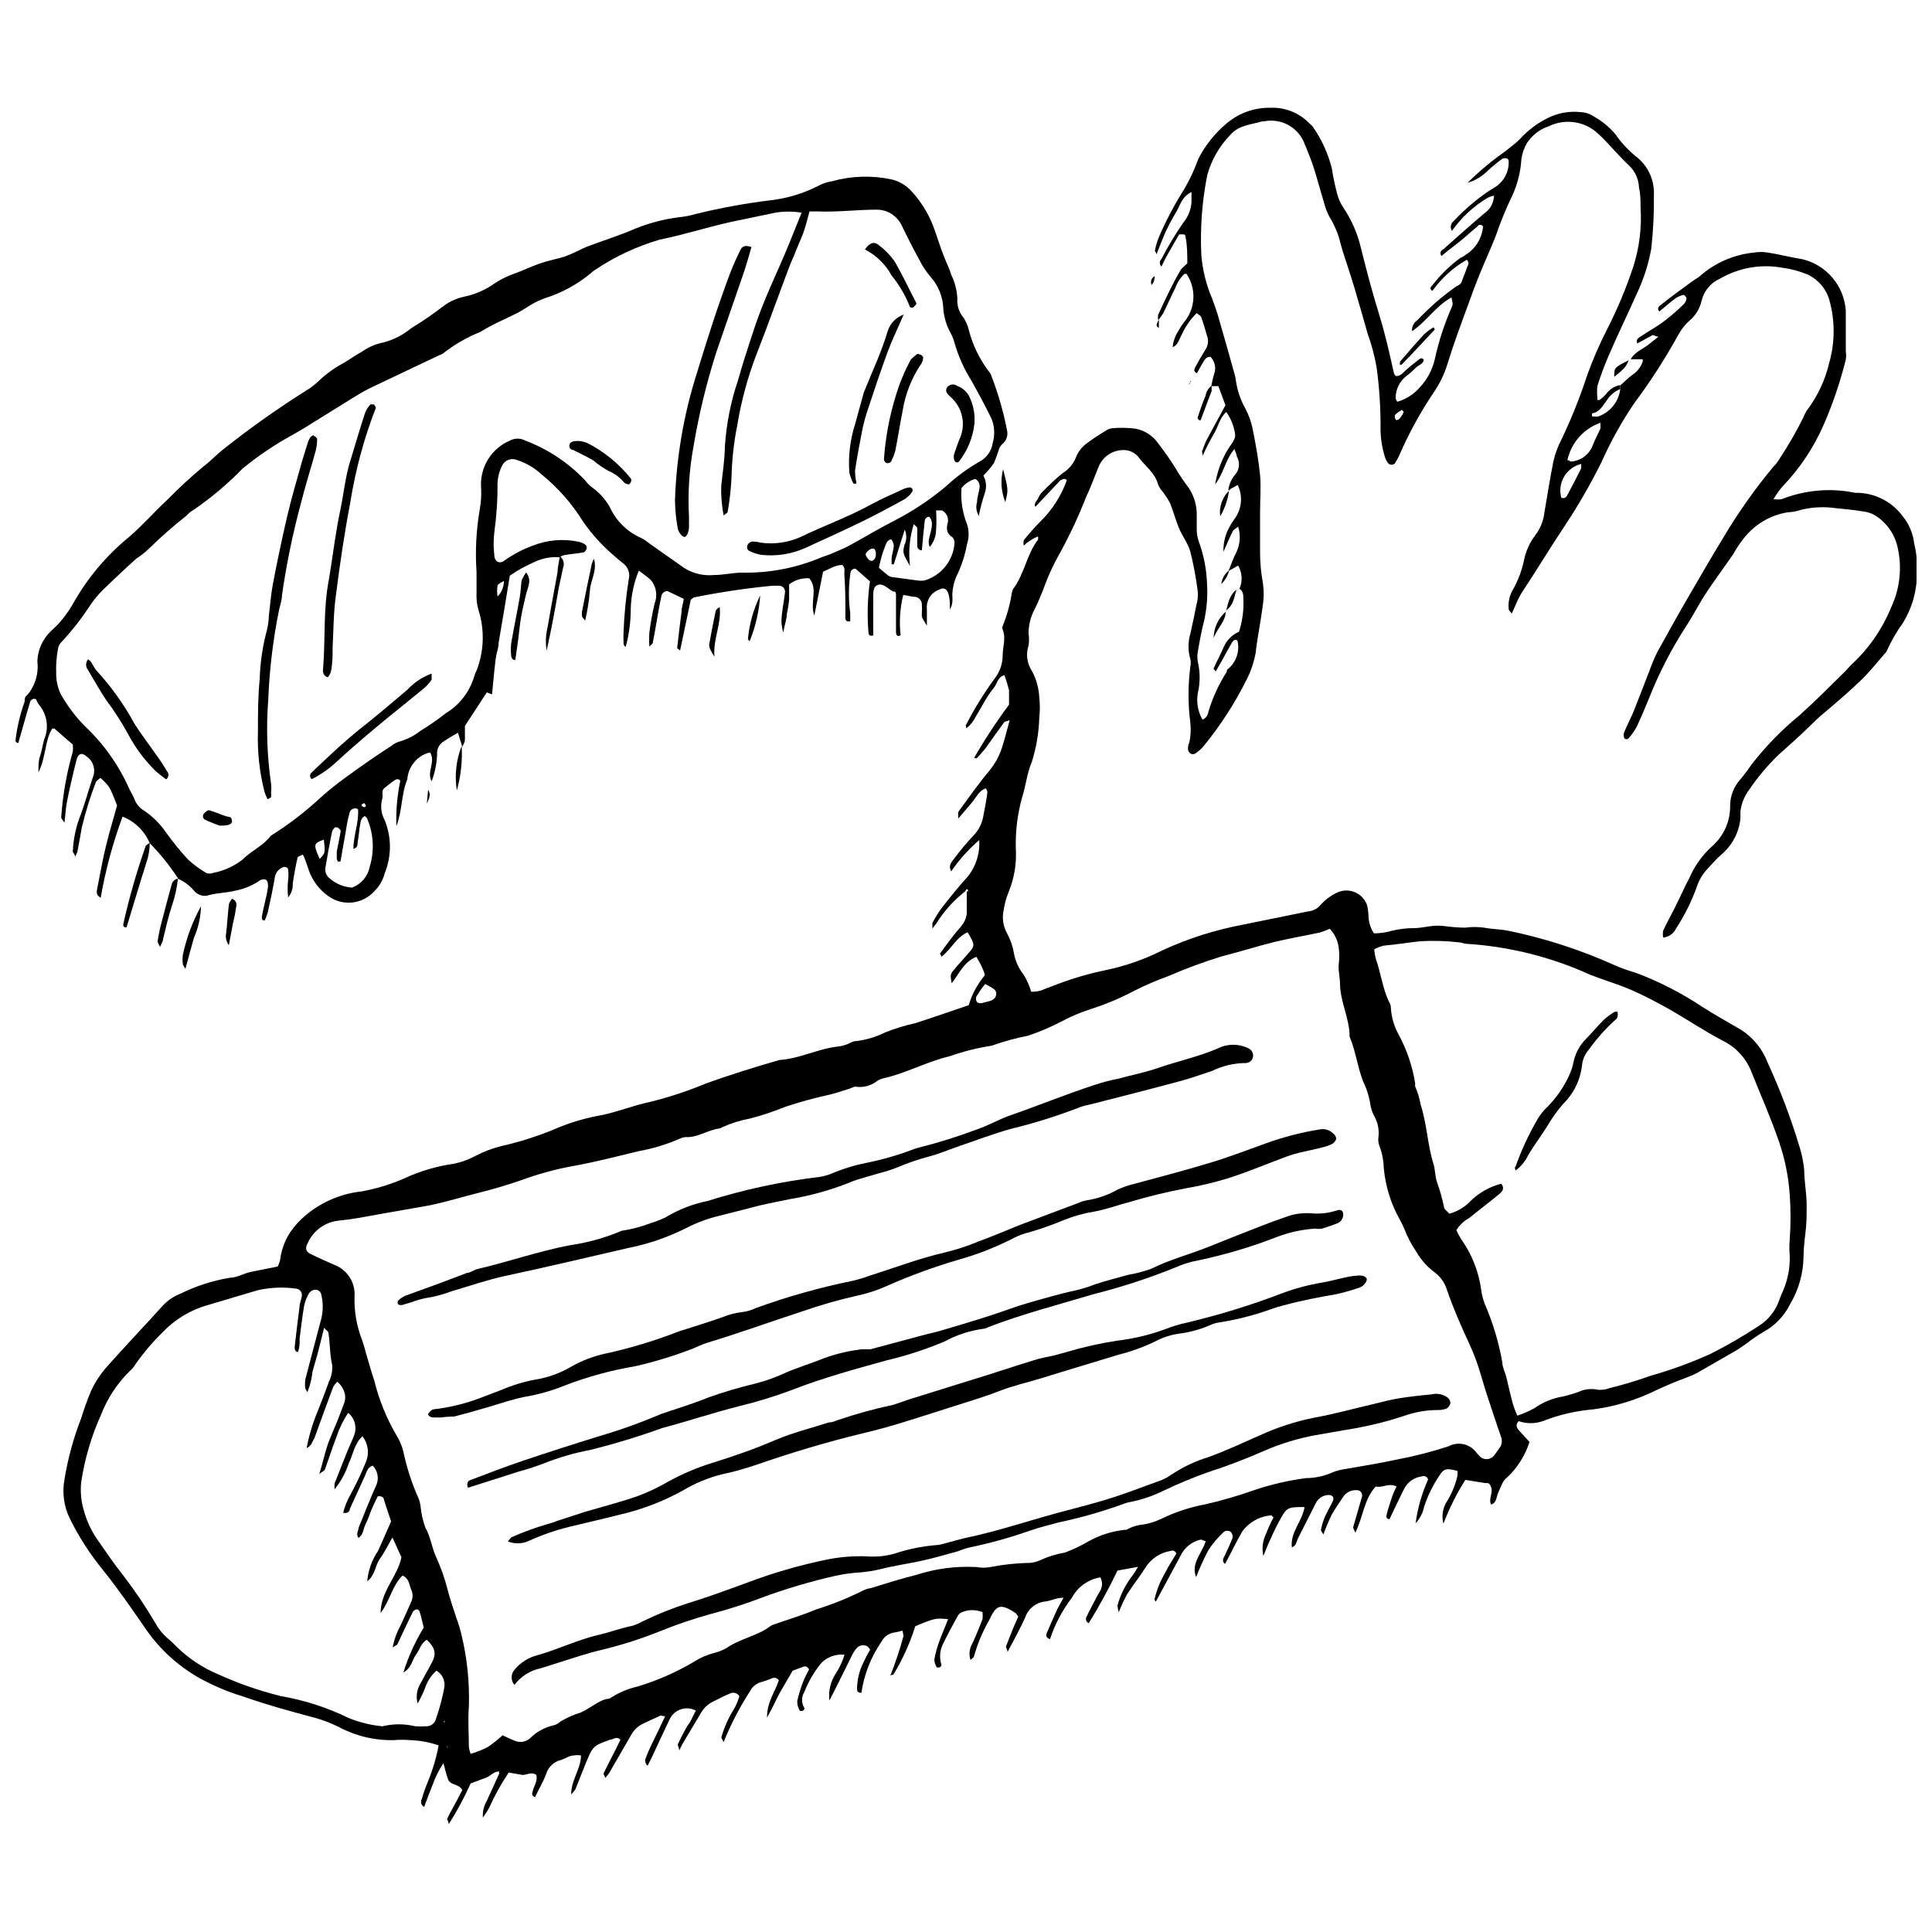 <?xml version="1.0" encoding="UTF-8"?>
<!-- Uploaded to: SVG Find, www.svgrepo.com, Generator: SVG Find Mixer Tools -->
<svg width="800px" height="800px" version="1.1" viewBox="144 144 512 512" xmlns="http://www.w3.org/2000/svg">
 <defs>
  <clipPath id="b">
   <path d="m160 172h491.9v456h-491.9z"/>
  </clipPath>
  <clipPath id="a">
   <path d="m148.09 190h262.91v198h-262.91z"/>
  </clipPath>
 </defs>
 <g clip-path="url(#b)">
  <path d="m540.39 195.78c-0.75 0.082-1.477 0.297-2.148 0.637-3.734 2.227-6.957 5.215-9.461 8.766-0.547-0.828-0.371-1.934 0.406-2.551 1.582-1.691 3.269-3.281 5.051-4.762 1.816-1.551 3.758-2.949 5.805-4.18 2.426-1.441 3.871-4.09 3.773-6.906 0.02-0.297-0.113-0.578-0.348-0.758-0.414-0.141-0.863-0.141-1.277 0-1.363 0.984-2.66 2.051-3.891 3.195-1.508 1.508-3.359 2.621-5.398 3.25 3.062-3.051 6.383-5.828 9.926-8.301 1.277-1.102 2.727-2.031 3.891-3.25 2.074-2.293 4.555-4.18 7.312-5.574 2.754-1.414 5.867-1.98 8.941-1.625 1.227 0.059 2.414 0.461 3.426 1.16 2.223 1.223 4.191 2.859 5.805 4.82 1.508 2.184 3.328 4.141 5.398 5.805 3.109 2.402 4.863 6.168 4.699 10.098 0.059 4.769-0.172 9.539-0.695 14.281-0.762 4.223-2.09 8.324-3.945 12.191-2.379 5.34-4.934 10.566-7.258 15.965-1.172 2.688-2.199 5.441-3.078 8.242-0.117 1.059-0.117 2.129 0 3.191v0.523h0.582c0.602-0.457 1.164-0.961 1.684-1.512 0.879-1.285 2.238-2.164 3.773-2.438v1.047c-1.426 0.598-2.637 1.609-3.484 2.902-1.102 1.453-1.859 3.191-3.949 3.539h0.004c-0.062 0.27-0.062 0.547 0 0.812 0.105 0.062 0.238 0.062 0.348 0 0.441 0.09 0.895 0.09 1.336 0 3.258-1.172 5.531-4.148 5.805-7.602 0.02-0.215 0.02-0.43 0-0.641 1.043-0.93 2.031-1.914 3.133-2.727 1.293-0.844 2.273-2.09 2.785-3.543v-0.637h-3.191c1.043-1.859 3.019-2.613 4.586-3.773l2.785-2.207c-0.812 0-1.277-0.523-1.566-0.406l-4.062 2.207c-0.465-1.102 0.406-1.508 0.93-1.859 2.031-1.395 4.238-2.555 6.211-4.062 1.832-1.398 3.578-2.91 5.223-4.527 0.414-0.445 0.66-1.02 0.699-1.625 0 0-0.582-0.871-0.754-0.812h-0.004c-0.742 0.156-1.453 0.453-2.09 0.871-1.508 1.102-2.902 2.32-4.356 3.539-0.812-0.871 0-1.453 0.465-1.801 2.555-2.031 5.168-3.949 7.719-5.805 0.754-0.582 1.566-1.043 2.32-1.566h0.008c4.039-3.652 9.148-5.91 14.57-6.441 1.211-0.203 2.445-0.203 3.656 0 3.078 0.465 5.805 1.219 9.055 1.742v-0.004c3.152 0.73 5.984 2.461 8.074 4.93 2.094 2.465 3.332 5.543 3.535 8.773v10.68c0.117 0.75 0.117 1.512 0 2.262-1.461 5.859-3.402 11.586-5.805 17.125-2.641 6.109-6.359 11.691-10.969 16.488-0.895 1.047-1.691 2.176-2.383 3.367 0.715 0.082 1.434 0.082 2.148 0 6.219-2.461 13.02-3.043 19.562-1.684h0.93c4.609 0.207 8.879 2.492 11.609 6.211 1.668 2.039 2.719 4.519 3.019 7.141 1.23 5.129 1.09 10.496-0.406 15.555-0.629 1.906-1.465 3.738-2.496 5.457-1.707 2.359-3.168 4.891-4.356 7.547-0.141 0.289-0.336 0.547-0.578 0.754-2.031 2.32-3.949 4.762-6.152 6.906-2.207 2.148-6.328 5.805-9.695 8.59-1.566 1.277-2.961 2.672-4.41 4.062-2.496 2.496-5.223 4.816-7.836 7.199l-0.004 0.004c-2.902 2.801-5.508 5.894-7.777 9.23-1.273 1.695-2.074 3.699-2.324 5.805v1.859-0.004c-0.387 3.738-2.219 7.176-5.106 9.578-1.277 1.102-2.379 2.438-3.539 3.656l-0.004 0.004c-1.395 1.461-2.43 3.231-3.019 5.164-1.387 3.773-3.199 7.375-5.398 10.738-0.625 1.355-1.934 2.266-3.422 2.383-0.094-0.598-0.094-1.203 0-1.801 0.93-1.973 1.973-3.891 2.961-5.805 0.988-1.914 2.727-5.805 4.062-8.301 1.344-3.086 3.32-5.856 5.805-8.129 3.215-2.75 5.027-6.797 4.934-11.027 0.043-2.484 0.969-4.871 2.613-6.734 1.094-1.301 2.121-2.656 3.074-4.062 3.703-4.773 7.926-9.117 12.598-12.945 4.297-3.832 8.301-7.894 12.363-11.898 0.523-0.523 0.988-1.16 1.566-1.684 4.547-4.207 8.113-9.359 10.449-15.094 2.402-5.09 2.973-10.852 1.629-16.312-0.879-3.504-3.141-6.5-6.269-8.301-0.969-0.473-2.008-0.766-3.078-0.871-2.266-0.348-4.586-0.582-6.906-0.812-3.059-0.445-6.168-0.309-9.172 0.406-1.184 0.402-2.414 0.637-3.66 0.695-4.602 0.754-8.75 3.223-11.609 6.91-1.039 1.312-1.973 2.711-2.785 4.18-2.266 3.309-4.703 6.559-6.906 9.867-2.207 3.309-3.367 5.805-5.281 8.766h-0.004c-4.066 6.234-7.492 12.867-10.215 19.793-0.988 2.438-2.031 4.875-3.133 7.258h-0.004c-0.523 0.938-1.125 1.832-1.797 2.672-0.348 0.465-0.93 1.043-1.508 0.406h-0.004c-0.234-0.539-0.234-1.148 0-1.684 0.812-1.973 1.859-3.891 2.613-5.805 1.625-4.062 3.133-8.07 4.703-12.133 0.441-1.148 0.945-2.273 1.508-3.367 2.785-4.992 5.516-9.984 8.418-14.918 2.902-4.934 5.805-10.102 8.941-15.152h-0.004c3.938-6.656 8.402-12.984 13.352-18.926 0.66-0.652 1.227-1.395 1.684-2.203 2.293-3.469 4.367-7.074 6.211-10.797 0.273-0.742 0.645-1.445 1.105-2.09 2.781-3.734 4.758-8.004 5.805-12.539 1.508-5.394 1.508-11.094 0-16.488-0.852-3-2.973-5.484-5.805-6.789-2.156-0.898-4.422-1.504-6.734-1.801-5.648-1.008-11.469 0.02-16.43 2.902-2.438 1.074-4.238 3.219-4.875 5.805-0.465 2.121-1.629 4.023-3.309 5.398-1.262 1.156-2.305 2.535-3.078 4.062-3.469 6.231-7.348 12.223-11.609 17.938-3.281 4.875-6.137 10.02-8.531 15.383-2.879 5.809-6.117 11.43-9.695 16.836-3.891 5.805-7.606 12.016-11.609 18.055-0.93 1.566-1.566 3.309-2.496 5.281-0.406-0.582-0.812-0.871-0.812-1.219-0.188-1.848 0.242-3.703 1.219-5.281 1.277-2.312 2.215-4.797 2.785-7.375 0.48-2.582 1.574-5.012 3.191-7.082 1.25-1.703 2.031-3.703 2.266-5.805 0.754-4.41 1.453-8.824 2.32-13.234 0.348-1.66 0.871-3.273 1.57-4.816 2.926-5.973 5.43-12.141 7.488-18.461 1.516-4.191 3.301-8.285 5.34-12.25 2.668-5.238 4.938-10.672 6.793-16.254 1.664-5.144 2.336-10.562 1.973-15.961 0-1.684 0-3.367-0.406-5.109-0.07-2.191-0.984-4.273-2.555-5.805-2.379-2.207-4.469-4.703-6.734-7.023-0.75-0.781-1.547-1.516-2.379-2.207-3.488-2.711-8.215-3.207-12.191-1.277-2.375 0.777-4.418 2.332-5.805 4.41-0.789 1.336-1.301 2.816-1.508 4.356-0.203 3.312-1.008 6.559-2.383 9.578-1.695 3.481-3.172 7.07-4.41 10.738-1.336 3.426-2.902 6.793-4.297 10.215-0.988 2.438-1.914 4.875-2.785 7.371-2.031 5.516-4.062 10.973-5.805 16.602v0.004c-0.785 2.516-1.938 4.902-3.426 7.082-3.633 5.391-6.762 11.102-9.344 17.066-0.312 0.688-0.68 1.348-1.105 1.973-0.469 0.449-1.211 0.449-1.684 0-0.379-0.465-0.672-0.996-0.871-1.566-0.758-2.367-1.168-4.828-1.219-7.312 0.059-5.555-0.289-11.102-1.043-16.602-0.527-3.047-1.324-6.039-2.379-8.941-1.16-4.18-2.379-8.359-3.598-12.48-0.348-1.219-0.754-2.379-1.102-3.539-0.812-2.613-1.801-5.281-2.496-7.953h-0.004c-0.574-2.422-1.535-4.734-2.844-6.852-0.73-1.355-1.277-2.797-1.625-4.297-1.336-4.297-2.32-8.648-4.062-12.77-0.289-0.754-0.523-1.453-0.871-2.148h-0.004c-1.539-4.508-6.188-7.168-10.855-6.211h-0.465c-2.961 0.871-6.211 0.988-8.418 3.539l0.004 0.004c-2.926 2.981-5.043 6.656-6.152 10.68-1.391 6.992-1.918 14.125-1.57 21.246 0.336 4 1.312 7.922 2.902 11.609 0.637 1.742 1.277 3.484 1.742 5.223 1.453 4.934 2.785 9.809 4.18 14.746 0.176 0.586 0.293 1.191 0.348 1.801 0.387 2.594 1.254 5.094 2.555 7.371 0.852 1.652 1.477 3.406 1.859 5.227 0.812 4.062 1.566 8.184 1.973 12.305 0.289 3.25 0 6.5 0 9.754v10.68c0 2.629 0.234 5.25 0.695 7.836 0.348 2.133 0.348 4.309 0 6.445-0.523 4.121-1.395 8.184-1.859 12.363h0.004c-0.441 2.422-1.223 4.766-2.324 6.965-3.18 6.398-7.074 12.414-11.609 17.938-0.613 0.691-1.316 1.297-2.09 1.801-0.395 0.227-0.883 0.227-1.277 0-0.359-0.262-0.59-0.664-0.637-1.105 0-0.582 0-1.16 0.348-1.801v0.004c0.355-1.66 0.453-3.363 0.289-5.051-0.664-5.047-0.664-10.16 0-15.211 0.117-0.594 0.117-1.203 0-1.797-0.668-2.234-0.668-4.617 0-6.852 0.582-2.555 1.102-5.109 1.625-7.719 0.289-1.039 0.406-2.117 0.352-3.195-0.449-3.676-1.129-7.32-2.035-10.91-0.637-2.148-2.148-4.062-3.019-6.211s-1.453-4.356-2.32-6.5v-0.004c-0.582-1.07-1.242-2.102-1.973-3.074-0.535-0.57-0.949-1.242-1.219-1.977-0.871-3.133-3.598-4.934-5.398-7.43-0.844-0.887-1.977-1.445-3.191-1.566-2.977-0.246-5.789 1.402-7.027 4.121-1.16 2.727-2.09 5.516-3.367 8.125h0.004c-1.957 5.016-4.227 9.902-6.793 14.629-1.859 3.215-3.414 6.598-4.644 10.102-0.695 1.684-1.395 3.426-2.207 5.051-1.102 2.012-1.68 4.266-1.684 6.559 0.176 1.059 0.176 2.137 0 3.195-0.738 2.242-0.418 4.695 0.871 6.676 1.172 2.164 1.848 4.562 1.973 7.023 0.207 1.832 0.207 3.68 0 5.512-0.125 3.945-0.789 7.848-1.973 11.613-1.277 2.961-1.566 6.269-2.555 9.348v-0.004c-1.254 4.453-1.82 9.074-1.684 13.699 0.238 3.969-0.438 7.941-1.973 11.609-0.582 1.438-0.992 2.938-1.219 4.473-0.512 2.141-0.199 4.398 0.871 6.324 0.883 1.613 1.488 3.359 1.801 5.168 0.363 2.125 1.262 4.121 2.609 5.805 0.848 1.398 1.512 2.902 1.977 4.469 1.238 0.09 2.481-0.152 3.598-0.695 2.32-0.871 4.586-1.801 6.965-2.555 2.914-0.961 5.879-1.758 8.883-2.379 5.301-1.078 10.434-2.852 15.266-5.281 6.758-3.125 13.875-5.402 21.188-6.793l17.418-3.543c1.398-0.105 2.684-0.801 3.539-1.914 1.156-1.25 2.535-2.273 4.062-3.019 1.512-0.762 3.277-0.824 4.836-0.18 1.562 0.648 2.762 1.941 3.293 3.547 0.199 0.918 0.316 1.848 0.348 2.785 0.031 1.637 0.535 3.231 1.453 4.586 1.609-0.004 3.211-0.238 4.758-0.695 1.902-0.453 3.852-0.688 5.805-0.695 1.684 0 3.367-0.406 5.051-0.582 0.906-0.082 1.82-0.082 2.727 0 1.926 0.281 3.863 0.434 5.809 0.465 1.672-0.234 3.371-0.234 5.047 0 2.09 0.406 4.297 0.406 6.387 0.812 9.691 1.992 19.133 5.051 28.152 9.113 1.801 0.812 3.715 1.453 5.805 2.09h0.004c6.121 2.312 11.965 5.312 17.414 8.941 3.367 2.148 6.906 4.121 10.391 6.152 3.219 2.094 5.68 5.168 7.023 8.766 3.344 7.281 6.176 14.789 8.477 22.465 0.574 1.891 0.965 3.836 1.16 5.805 0 2.961 0.582 5.805 0.637 8.766 0.059 2.961 0 5.805-0.348 8.359-0.262 1.926-0.418 3.863-0.465 5.805-0.039 4.5-1.281 8.91-3.598 12.77-1.527 3.074-3.961 5.606-6.965 7.258-1.602 0.938-3.133 1.984-4.586 3.133-1.043 0.695-2.031 1.453-3.078 2.031l-10.102 5.805c-0.93 0.465-1.914 0.871-2.961 1.277-2.613 0.93-5.109 2.031-7.664 3.191l0.004 0.004c-5.258 2.602-10.906 4.328-16.719 5.106-4.617 0.383-9.156 1.438-13.469 3.137-2.051 0.699-4.277 0.699-6.328 0-0.871 0.812-0.637 1.625 0 2.379l2.844 3.133 0.004 0.004c-1.141 3.527-3.137 6.719-5.809 9.285-1.395 0.988-1.684 2.496-2.379 3.891-0.695 1.395-0.348 2.785-1.973 3.426-0.812-1.625 0.582-3.019 0-4.586s-0.988-0.988-1.801-1.16l-5.051-0.812c-2.312 3.668-4.258 7.555-5.805 11.609-0.559-2.16-0.133-4.453 1.164-6.269 1.16-1.992 2.023-4.144 2.551-6.387 0.059-0.441 0.059-0.891 0-1.336-2.902-0.754-3.598-0.637-4.762 1.219h0.004c-1.734 2.547-3.102 5.32-4.062 8.246-0.324 1.652-1.109 3.184-2.266 4.41 0.543-4.008 1.656-7.918 3.309-11.609-0.09-0.336-0.32-0.613-0.629-0.77-0.312-0.156-0.672-0.172-0.996-0.043-2.051 0.25-3.84 1.516-4.762 3.367-1.277 2.613-2.555 5.223-3.832 7.953-0.988 0-0.871-0.754-0.754-1.219 0.348-1.453 0.871-2.961 1.336-4.41 0.465-1.453 0.812-1.973 1.277-3.019-2.09-1.043-3.773 0.465-5.516 0-3.133 3.426-3.309 8.012-5.398 12.25-0.289-0.754-0.637-1.16-0.582-1.453 0.754-2.672 1.566-5.34 2.32-8.012h0.004c0.137-0.445 0.047-0.926-0.246-1.289-0.289-0.359-0.742-0.551-1.203-0.512-1.422-0.094-2.781 0.598-3.543 1.801-0.988 1.566-2.148 3.078-3.019 4.703v-0.004c-0.82 1.707-1.559 3.449-2.203 5.227-0.289-0.523-0.695-0.93-0.637-1.219h-0.004c0.234-1.191 0.582-2.359 1.047-3.484 0.637-1.395 1.453-2.727 2.09-4.121 0.215-0.375 0.215-0.84 0-1.219-0.328-0.309-0.773-0.461-1.219-0.406-1.426 0.074-2.695 0.918-3.309 2.207l-4.586 9.055c-0.523 0.93-0.465 2.148-1.742 2.613-0.465-4.004 2.785-6.906 3.367-10.68-4.121 0-4.644 0-6.211 2.844v-0.004c-0.984 1.734-1.875 3.516-2.672 5.344-0.695 1.395-1.219 2.844-2.031 4.762v-0.004c-0.434-1.957-0.188-4.004 0.695-5.805 0.582-1.531 1.262-3.023 2.031-4.469-0.348 0-0.465-0.465-0.582-0.465h0.004c-3.074 0.207-5.898 1.758-7.723 4.238-1.625 2.785-3.019 5.805-4.586 8.648-0.988-0.812-0.348-1.684 0-2.379s1.453-3.078 2.031-4.644c0.051-0.582-0.164-1.156-0.578-1.566-0.523-0.289-1.16-0.289-1.684 0-1.594 1.465-2.996 3.121-4.18 4.934-1.223 2.312-2.309 4.699-3.25 7.141-1.453-3.773 1.625-6.328 2.555-9.578-0.637 0-1.043-0.465-1.453-0.348-2.289 0.555-4.207 2.109-5.223 4.234-2.148 4.062-4.356 8.07-6.559 12.191 0 0-0.406-0.465-0.348-0.637h-0.004c0.328-1.348 0.758-2.664 1.277-3.949 0.637-1.566 1.566-3.019 2.32-4.527l2.207-3.656c-0.523-1.043-1.16-0.754-1.742-0.637v-0.004c-2.594 0.465-4.883 1.977-6.324 4.18-1.566 2.496-3.426 4.816-4.992 7.258-0.832 1.539-1.57 3.129-2.207 4.758-0.188-0.582-0.305-1.188-0.348-1.797 0.809-2.887 2.168-5.586 4.004-7.953 0.523-0.695 0.988-1.508 1.453-2.266 0.465-0.754 0 0 0 0l-5.457 0.988c-2.281 4.777-4.82 9.43-7.606 13.93-0.32-0.121-0.57-0.379-0.684-0.703-0.113-0.328-0.074-0.684 0.102-0.98 0.637-1.395 1.395-2.785 2.09-4.121 0.695-1.336 0.988-1.914 1.566-2.844h0.004c0.578-1.09 0.578-2.394 0-3.481-3.223 0.52-6.012 2.519-7.547 5.398-2.535 3.305-4.496 7.016-5.805 10.969-1.219-0.406-1.043-1.102-0.871-1.566 0.871-2.09 1.859-4.238 2.785-6.328 0.465-0.93 0.988-1.801 1.684-3.078-1.973 0-3.309 0.812-4.762 0.988-2.527 0.227-4.672 1.941-5.453 4.356-1.336 2.902-2.902 5.805-4.644 9.055 0-0.812-0.465-1.16-0.406-1.453 0.582-1.566 1.219-3.133 1.859-4.762l1.395-3.191-0.004 0.004c-0.199-0.336-0.434-0.648-0.695-0.93-4.238-2.785-5.168-2.031-7.023 1.914h-0.004c-1.754 3.07-3.121 6.344-4.062 9.754 0 0-0.465 0.406-0.871 0.754-0.473-1.477-0.281-3.086 0.523-4.41 0.988-2.09 1.801-4.238 2.672-6.387 0.059-0.617 0.059-1.238 0-1.859-1.746-0.727-3.711-0.727-5.457 0-0.434 0.176-0.797 0.48-1.047 0.871-1.336 2.438-2.672 4.875-3.891 7.371l0.004 0.004c-0.945 1.789-1.113 3.887-0.465 5.805 0 0-0.289 0.523-0.523 0.582-0.23 0.059-0.695 0-0.754 0v-0.004c-0.395-0.625-0.617-1.348-0.641-2.09 0.297-1.66 0.742-3.293 1.336-4.875 0.754-2.031 1.625-4.004 2.32-5.805-3.25-0.348-3.539-0.289-8.707 1.859v-0.004c-1.406 4.496-3.356 8.805-5.805 12.832 0 0-0.465 0-0.812 0.289 1.352-3.418 2.516-6.906 3.484-10.449-0.031-0.512-0.129-1.02-0.289-1.508-0.609 0.195-1.23 0.352-1.859 0.465-1.559 0.125-2.941 1.047-3.656 2.438-2.801 4.059-4.629 8.703-5.34 13.582-1.043 0-1.102-0.465-1.16-0.988h-0.004c0.027-2.481 0.625-4.922 1.742-7.137 0.523-1.133 1.105-2.238 1.742-3.309-0.348-0.406-0.582-0.871-0.93-0.988-0.895-0.375-1.93-0.168-2.609 0.523-0.586 0.707-1.074 1.488-1.453 2.32-1.859 3.715-3.656 7.488-5.805 11.609-0.305-2.504 0.293-5.035 1.684-7.141 1.004-1.543 1.789-3.227 2.32-4.992-2.277-0.234-4.543 0.574-6.152 2.207-1.883 2.281-3.391 4.848-4.469 7.606-0.844 1.328-0.844 3.023 0 4.352 0 0 0 0.582-0.465 0.695-0.465 0.117-0.695 0-0.754 0v0.004c-0.473-0.77-0.715-1.656-0.695-2.555 0.398-1.801 0.941-3.566 1.625-5.281 0.406-1.102 1.043-2.148 1.508-3.133-0.523-0.871-1.043-0.93-1.684-0.637l-2.672 0.988-3.367 5.805c-1.102 2.031-1.973 4.121-3.426 6.617 0-4.238 2.207-6.906 3.133-9.867l0.004-0.008c-0.395-0.621-1.195-0.844-1.855-0.523-0.848 0.371-1.723 0.68-2.613 0.93-1.355 0.305-2.508 1.199-3.137 2.438-2.766 4.277-5.117 8.805-7.023 13.527-0.348-0.754-0.695-1.16-0.582-1.336h0.004c0.723-2.535 1.797-4.957 3.191-7.199 0.676-1.148 1.203-2.375 1.566-3.656-0.566-0.863-1.707-1.145-2.609-0.637-1.566 0.637-3.019 1.453-4.586 2.207v-0.004c-1.238 0.648-2.266 1.637-2.961 2.844l-4.992 8.359-0.812 1.684c0-0.93-0.465-1.395-0.348-1.684 0.637-1.395 1.336-2.785 2.09-4.121 0.754-1.336 0.871-1.277 1.219-1.914 0.348-0.637 0.93-1.914 1.453-2.902h-0.004c-1.23-0.652-2.68-0.77-3.996-0.316-1.32 0.449-2.394 1.426-2.969 2.695-1.625 3.367-3.133 6.676-4.703 10.043-0.348 0.695-0.695 1.336-0.988 1.973-0.289 0.637-0.93-0.988-0.754-1.453v0.004c0.473-1.309 1.016-2.586 1.625-3.832 1.219-2.496 2.438-4.934 3.656-7.606-0.754 0-1.219-0.406-1.566 0-1.395 0.582-2.785 1.277-4.18 1.914v0.004c-1.426 0.641-2.59 1.742-3.309 3.133l-5.805 10.043c-0.32 0.449-0.668 0.875-1.043 1.277 0-0.523-0.523-0.988-0.406-1.219 0.988-2.09 2.09-4.121 3.133-6.211l1.336-2.727c-1.16-1.043-1.914 0-2.727 0-4.527 1.625-4.586 1.684-6.5 6.328-0.93 2.266-1.801 4.586-2.727 6.852l-0.004-0.004c-0.332 0.473-0.699 0.922-1.105 1.332 0-3.891 2.555-6.676 2.613-10.332-0.633-0.113-1.281-0.113-1.914 0-1.16 0-2.266 0.871-3.484 1.219-1.828 0.469-3.281 1.855-3.832 3.66-0.812 2.148-1.973 4.121-2.961 6.152-1.043-0.348-0.754-1.043-0.637-1.508 0.348-1.453 1.395-2.785 0.988-4.356-1.336-0.93-2.438 0-3.656 0l-3.66-0.641c-1.988 2.941-3.719 6.047-5.164 9.289-0.465 0.93-1.16 1.801-1.684 2.672-0.121-1.562 0.242-3.125 1.043-4.473l3.25-7.141v-0.637c-1.453 0-2.32 1.277-3.539 1.684l-4.004 1.508h-0.004c-1.676 3.734-3.617 7.34-5.805 10.797 0-0.754-0.523-1.219-0.406-1.453 0.871-1.801 1.859-3.539 2.844-5.34l1.16-2.266c-0.93-1.742-3.191-1.219-3.773-2.844s-0.754-2.613-1.219-4.297l0.004 0.004c-1.199 1.812-2.176 3.762-2.902 5.805-0.754 1.859-1.453 3.715-2.207 5.805v0.004c-0.371-0.188-0.648-0.516-0.766-0.91-0.121-0.395-0.074-0.82 0.125-1.18 0.477-1.617 1.039-3.207 1.684-4.762 1.242-3.055 2.176-6.223 2.789-9.461-2.469-0.848-5.055-1.32-7.664-1.395-1.391-0.117-2.789-0.117-4.18 0-5.137 0.121-10.219-1.102-14.742-3.539-1.867-0.922-3.809-1.68-5.809-2.266-6.559-1.742-13.117-3.539-19.562-5.805-4.035-1.223-7.926-2.879-11.609-4.934-5.441-3.102-10.141-7.363-13.758-12.48-3.773-5.457-7.547-10.973-11.609-16.023-3.453-4.215-6.414-8.812-8.824-13.699-1.566-3.223-2.055-6.867-1.391-10.391 0.891-5.519 2.371-10.93 4.41-16.137 0.762-2.504 1.652-4.965 2.672-7.375 0.977-2.09 2.223-4.043 3.715-5.805 5.109-5.805 10.273-11.145 15.324-16.777v0.004c1.289-1.344 2.856-2.391 4.586-3.078 4.16-2.051 8.602-3.477 13.176-4.238 1.801 0 3.539-1.102 5.34-1.508l7.258-1.453c0.289-0.527 0.504-1.094 0.641-1.684 0.316-2.625 1.23-5.148 2.668-7.371 0.859-1.262 1.852-2.43 2.961-3.484 4.387-4.148 10.016-6.738 16.023-7.371 4-0.727 7.898-1.934 11.609-3.598 4.039-1.84 8.32-3.09 12.711-3.715 2.031-0.402 3.988-1.105 5.805-2.09 2.188-1.152 4.508-2.027 6.91-2.613 4.656-1.062 9.215-2.496 13.641-4.297 3.723-1.645 7.617-2.871 11.609-3.656 4.875-0.812 9.402-2.785 14.223-3.773 4.93-1.227 9.762-2.816 14.453-4.758 6.5-2.379 13.117-4.41 19.738-6.328 5.457-0.348 10.391-3.078 15.789-3.598v-0.004c0.754-0.109 1.492-0.305 2.207-0.578 0.535-0.301 1.102-0.551 1.684-0.754 2.906-0.273 5.742-1.082 8.355-2.383 2.586-1.02 5.242-1.836 7.953-2.438 4.703-1.508 9.348-3.133 14.164-4.762v0.004c0.855-2.898 2.297-5.586 4.238-7.894 0-0.695-0.465-1.566-0.812-2.379v-0.004c-0.422-0.871-0.887-1.727-1.395-2.555-3.426 1.395-4.586 4.586-6.559 7.023-0.348-2.266-0.406-2.32 0.582-3.539 0.988-1.219 2.438-2.785 3.656-4.18 2.031-2.32 2.031-2.32 0-5.805-3.078 1.336-4.356 4.586-6.965 6.5 0-0.406-0.406-0.754-0.348-0.871 1.16-1.625 2.379-3.25 3.598-4.816s1.859-2.09 2.613-3.25c0.484-0.77 0.785-1.645 0.871-2.555v-5.805s0.871 0 0-0.695l-0.406 0.637c-3.039 2.371-5.633 5.258-7.664 8.535l-1.043 1.336v-1.453c0.707-1.379 1.523-2.695 2.438-3.949 2.266-2.902 4.586-5.805 7.082-8.535v0.004c2.09-2.715 3.121-6.102 2.902-9.52-2.828 2.43-5.328 5.219-7.43 8.301-0.812-1.453 0-2.379 0.637-3.191 1.652-2.234 3.438-4.367 5.34-6.387 1.289-1.348 2.156-3.043 2.496-4.875 0.406-2.09 0.812-4.18 1.102-6.328 0-0.348 0-0.812-0.465-1.219-1.801 0.695-2.496 2.379-3.539 3.656l-3.715 4.356v-1.742c2.727-3.715 5.398-7.547 8.359-11.086v-0.004c1.406-1.727 2.484-3.691 3.191-5.805 0.754-2.32 1.336-4.703 2.09-7.43-0.754 0.289-1.277 0.289-1.453 0.523-1.684 2.266-3.25 4.527-4.875 6.793-0.637 0.871-1.395 1.625-2.09 2.438-0.695 0.812-0.523 0-1.043 0.289 2.816-4.898 5.918-9.629 9.289-14.164v-3.832c-0.336-1.355-0.742-2.691-1.219-4.004-1.859 0.523-1.914 2.379-2.902 3.484v-0.004c-0.859 1.082-1.637 2.227-2.324 3.426-0.812 1.336-1.508 2.727-2.32 4.004v0.004c-0.594 1.246-1.469 2.34-2.555 3.191 0-0.523-0.348-0.871 0-1.043v-0.004c2.188-4.254 4.711-8.332 7.547-12.188 1.348-1.75 2.082-3.891 2.09-6.098 0-2.266 0.93-4.527 0-6.852v0.004c-0.117-0.301-0.117-0.633 0-0.93 1.164-2.852 1.98-5.836 2.438-8.883 0.043-0.305 0.141-0.598 0.289-0.871 3.019-3.949 3.598-9.172 6.617-13.117 0.09-0.285 0.09-0.586 0-0.871-1.402 0.559-2.684 1.387-3.773 2.438-0.074-0.461-0.074-0.93 0-1.395 1.34-1.703 2.773-3.332 4.297-4.875 3.199-3.098 5.644-6.891 7.141-11.086-0.812-0.754-1.277 0-1.684 0l-6.676 7.082c-0.465-1.043 0.523-1.625 0.812-2.379v-0.004c0.281-0.719 0.742-1.359 1.336-1.855 1.602-1.672 3.309-3.242 5.109-4.703 1.516-0.938 2.711-2.312 3.422-3.945 0.625-1.746 1.809-3.234 3.367-4.238 1.508-1.16 3.078-2.09 4.644-3.078 0.5-0.344 1.078-0.562 1.684-0.637 1.699-0.145 3.41-0.145 5.109 0 2.644 0.172 5.094 1.457 6.734 3.539 1.742 2.32 3.484 4.644 4.992 7.141 0.848 1.465 1.777 2.879 2.785 4.238 1.766 2.191 2.746 4.906 2.785 7.719v4.18c-0.004 1.07 0.172 2.129 0.523 3.137 1.332 3.609 2.078 7.414 2.207 11.262 0.242 3.91-0.168 7.836-1.219 11.609-0.465 2.09-0.871 4.238-1.219 6.328-0.172 0.922-0.172 1.863 0 2.785 0.637 2.711 0.637 5.531 0 8.242-0.422 2.414 0.008 4.894 1.219 7.023 1.16-0.406 1.395-1.277 1.625-2.207v0.004c1.113-3.691 2.734-7.207 4.816-10.449 0-0.289 0-0.637 0.406-0.812 2.144-1.824 3.086-4.691 2.438-7.43-0.695-0.582-1.102 0-1.453 0.465-0.93 1.566-1.801 3.25-2.672 4.816l-1.625 2.844c-0.289-0.348-0.637-0.637-0.582-0.754 0.871-1.973 1.914-3.832 2.727-5.805h0.008c0.797-1.77 2.227-3.176 4.004-3.949 0.887-2.754 1.281-5.641 1.164-8.531 0-1.043 0-2.207-1.043-2.844h-0.004c0.875-1.988 0.746-4.277-0.348-6.156l-2.555 1.453c0.695-1.684 1.277-3.484 2.148-5.109 0.953-2.098 1.098-4.477 0.406-6.676-0.695 0.582-1.219 0.812-1.453 1.277-0.812 1.625-1.508 3.309-2.438 5.398-0.07-2.242 0.449-4.465 1.512-6.441 0.445-0.828 0.949-1.625 1.508-2.383 1.863-2.598 2.152-6.004 0.754-8.879l-2.496 1.395v-0.004c0.191-1.547 0.836-3 1.859-4.18 1.133-1.336 1.297-3.246 0.406-4.758 0-0.523-0.348-1.102-0.637-1.973-2.379 2.785-2.785 6.328-5.109 9.348v-0.004c0.52-3.262 1.66-6.398 3.363-9.23 0.465-0.812 1.102-1.508 1.508-2.32h0.004c0.344-0.531 0.488-1.172 0.406-1.801-0.305-2.09-1.102-4.078-2.324-5.805-1.801 1.566-2.09 3.832-3.309 5.805-1.086 1.883-2.074 3.82-2.957 5.805 0-0.812-0.348-1.219 0-1.566 0.32-1.02 0.727-2.012 1.219-2.961 1.566-2.961 3.191-5.805 4.816-8.883l-1.859-5.051h-1.859l0.004 0.004c0.141-1.062 0.375-2.113 0.695-3.137 0.617-1.598 0.258-3.406-0.93-4.644-1.043 0-1.395 0.523-1.801 1.16-0.406 0.637-1.219 2.09-1.801 3.191-0.988-0.465-0.695-1.102-0.465-1.566 0.871-1.625 1.801-3.25 2.785-4.816h0.008c0.66-1.062 0.789-2.371 0.348-3.539-0.465-1.566-0.93-3.25-1.508-4.816 0-0.465-0.812-0.812-1.219-1.219l-0.004-0.004c-1.68 1.672-3.039 3.641-4.004 5.805-0.695 1.16-0.93 2.672-2.379 3.25 0.148-1.531 0.668-3.004 1.508-4.293 0.434-0.816 0.941-1.594 1.508-2.324 3.066-3.648 3.328-8.891 0.641-12.828h-0.523c-1.098 1.047-1.934 2.34-2.438 3.773-1.102 2.148-2.09 4.469-3.191 6.676-0.391 0.641-0.836 1.242-1.336 1.801-0.09-0.461-0.09-0.934 0-1.395 1.801-3.891 3.598-7.836 5.805-11.609 0.406-0.812 1.277-1.336 1.914-2.031 0-2.379 0-4.703-0.465-6.965 0 0 0-0.695-0.523-0.695h-1.16c-1.043 1.742-2.031 3.484-3.019 5.223-0.988 1.742-1.102 2.148-1.684 3.309h0.004c-0.281-0.266-0.441-0.633-0.441-1.016 0-0.387 0.16-0.754 0.441-1.016 1.727-3.336 3.664-6.555 5.805-9.637 1.262-1.531 2.012-3.422 2.148-5.398v-2.672c-2.496 1.16-2.961 3.367-3.949 5.109-1.039 1.711-1.988 3.473-2.844 5.281-0.871 1.973-1.625 3.949-2.496 6.152 0-0.582-0.465-0.871-0.406-1.043 0.258-1.359 0.664-2.684 1.219-3.949 1.855-4.238 4.027-8.336 6.5-12.246 1.512-2.566 2.773-5.269 3.773-8.07 1.848-3.633 4.414-6.852 7.547-9.461 3.238-2.742 7.367-4.207 11.609-4.121 3.914-0.16 7.707 1.387 10.391 4.238 0.387 0.289 0.723 0.641 0.988 1.043 2.262 3.297 3.914 6.973 4.875 10.855 0.367 2.387 0.871 4.754 1.512 7.082 0.344 1.18 0.871 2.297 1.566 3.309 2.148 3.199 3.699 6.758 4.586 10.508 1.453 5.805 2.961 11.609 4.762 17.414 1.801 5.805 2.844 10.68 4.062 16.078l0.289 0.406c0.289 0.406 1.453 0 2.031-0.637 0.582-0.637 2.32-2.09 3.539-3.019 1.219-0.93 1.102-1.102 1.973-0.637 0 1.336-1.395 1.508-2.09 2.266l0.004-0.004c-0.758 0.777-1.574 1.496-2.438 2.148-1.812 1.383-2.887 3.527-2.902 5.805 0 0 0 0.523 0.465 1.043v0.004c2.242-0.641 4.258-1.91 5.805-3.66 2.047-2.129 3.473-4.777 4.121-7.66 1.02-4.66 2.5-9.211 4.41-13.586 0.406-0.93 0.406-0.93 0-2.727-4.121 2.207-6.559 6.328-10.449 8.941-0.105-1.152 0.43-2.266 1.395-2.902 3.164-3.371 6.664-6.402 10.449-9.059 0.457-0.156 0.859-0.438 1.16-0.812 0.695-1.742 1.336-3.426 1.973-5.168 0 0 0-0.523-0.465-0.988v0.004c-3.606 2.043-6.719 4.859-9.113 8.242-0.871-0.465-0.465-1.102 0-1.508 2.164-2.812 4.727-5.297 7.606-7.371 0.348 0 0.812-0.406 1.219-0.695v-0.004c2.629-1.629 4.332-4.406 4.586-7.488-0.156-0.27-0.441-0.438-0.754-0.438s-0.602 0.168-0.754 0.438c-1.914 1.566-3.715 3.309-5.805 4.875-2.09 1.566-2.438 1.914-3.715 2.961-0.637-0.988 0-1.453 0.582-1.859 3.598-3.191 7.141-6.387 10.797-9.461l-0.004 0.004c1.551-1.047 2.5-2.777 2.555-4.644zm-278.64 410.41v-0.348l0.465 0.406 0.406 0.988v-0.348zm234.64-216.06c-0.828 0.387-1.684 0.715-2.555 0.988-4.062 0.871-8.184 1.566-12.25 2.555-4.062 0.988-9.172 2.613-13.816 3.773-4.852 1.5-9.617 3.266-14.277 5.281-3.035 1.098-6.004 2.379-8.883 3.832-3.715 1.969-7.602 3.602-11.609 4.875-2.644 0.859-5.207 1.945-7.664 3.25-2.84 1.484-5.789 2.746-8.824 3.773-3.309 0.652-6.57 1.543-9.75 2.672-3.777 0.578-7.488 1.512-11.086 2.785-5.805 1.336-11.609 4.527-17.414 5.805h-0.004c-0.613 0.137-1.203 0.371-1.738 0.699-1.633 1.309-3.738 1.879-5.809 1.566-0.523 0-1.102 0.406-1.742 0.582-1.742 0.523-3.484 1.16-5.281 1.566-3.922 0.855-7.797 1.922-11.609 3.191-3.008 1.227-6.09 2.254-9.23 3.078-2.559 0.473-5.055 1.25-7.43 2.32-0.254 0.188-0.555 0.309-0.871 0.348-3.019 0.406-5.805 2.496-8.883 2.266h0.004c-0.465 0.039-0.914 0.156-1.336 0.348-3.512 1.547-7.195 2.68-10.973 3.367-5.805 1.395-11.609 2.902-17.414 3.949v-0.004c-4.707 0.855-9.328 2.117-13.816 3.773-3.773 1.277-7.547 2.438-11.609 3.426-4.062 0.988-9.461 2.727-14.34 3.539l-11.609 2.031c-3.484 0.637-6.965 1.336-10.508 1.684l0.004 0.004c-3.797 0.27-7.117 2.648-8.594 6.152-0.637 1.219-0.406 2.09 0.754 2.672 2.09 1.043 4.238 1.973 6.328 2.902v-0.004c3.477 1.289 5.68 4.723 5.398 8.418-0.113 3.969 0.578 7.918 2.031 11.609 0.406 1.102 0.695 2.32 1.043 3.539 0.695 2.32 1.336 4.703 2.148 7.082l0.004 0.004c1.23 5.051 3.188 9.902 5.805 14.395 0.828 1.312 1.453 2.742 1.855 4.238 0.906 4.375 2.289 8.637 4.121 12.715 0.27 0.727 0.445 1.488 0.523 2.262 0.188 1.824 0.598 3.617 1.219 5.34 1.395 2.438 1.684 5.223 2.844 7.777v0.004c1.285 2.805 2.312 5.719 3.078 8.707 0.637 2.555 1.508 4.992 2.32 7.488 0.535 1.441 0.98 2.914 1.336 4.41 1.52 6.269 2.184 12.711 1.973 19.156-0.289 3.539 0 7.082 0 10.68v0.004c0.094 0.613 0.25 1.215 0.465 1.797 1.562-0.461 3.078-1.066 4.527-1.797 1.387-0.957 2.707-2.004 3.949-3.137 0.988 0.465 1.914 0.93 2.961 1.336 1.43 0.738 3.168 0.508 4.352-0.582 1.738-1.723 3.934-2.914 6.328-3.426 0.609-0.168 1.168-0.488 1.625-0.926 1.707-1.047 3.543-1.863 5.457-2.438 1.801-0.812 3.367-2.031 5.168-2.961 1.801-0.93 2.207-0.406 2.961-1.043v-0.004c2.086-1.328 4.383-2.289 6.789-2.844 5.328-1.582 10.438-3.824 15.211-6.676 1.559-0.992 3.262-1.738 5.051-2.207 1.195-0.285 2.348-0.734 3.426-1.332 3.656-2.555 8.301-3.25 11.609-5.805v-0.004c0.25-0.168 0.523-0.305 0.812-0.406 3.773-1.336 7.606-2.438 11.262-4.004 4.269-1.32 8.426-2.992 12.422-4.992 0.691-0.352 1.438-0.586 2.207-0.695 3.949-1.219 7.953-2.496 11.957-3.484 5.144-1.676 10.559-2.383 15.961-2.09 1.23 0.234 2.488 0.234 3.719 0 3.481-0.684 7.016-1.055 10.562-1.102 0.902-0.09 1.785-0.324 2.613-0.699 2.082-0.969 4.289-1.652 6.559-2.031 2.195-0.816 4.312-1.828 6.328-3.016 2.961-1.637 6.215-2.664 9.578-3.019 0.133 0.031 0.273 0.031 0.406 0 1.352-0.785 2.856-1.258 4.41-1.395 1.672-0.273 3.293-0.781 4.82-1.508 3.68-1.797 7.582-3.086 11.609-3.832 4.344-0.992 8.629-2.234 12.828-3.715 4.527-1.539 9.191-2.629 13.934-3.25 2.465-0.012 4.898-0.547 7.141-1.57 1.004-0.398 2.059-0.672 3.133-0.812 4.527-0.812 9.113-1.508 13.582-2.496 4.699-0.875 9.332-2.059 13.875-3.539 2.578-1.395 5.789-0.645 7.488 1.742l0.582 0.637c0.48 0.637 1.234 1.008 2.031 1.008s1.547-0.371 2.031-1.008c0.465-0.582 0.871-1.219 1.336-1.859v0.004c0.699-0.867 0.875-2.043 0.465-3.078l-1.043-3.019c-1.395-4.297-2.902-8.477-4.121-12.77h-0.004c-0.863-3.129-1.988-6.176-3.367-9.113-2.148-4.644-4.18-9.289-5.805-14.047-0.543-1.77-1.617-3.332-3.078-4.473-2.113-1.547-3.875-3.523-5.164-5.805-1.223-1.812-2.234-3.762-3.019-5.805-0.359-0.852-0.766-1.688-1.219-2.496-2.352-4.18-3.797-8.809-4.238-13.582-0.047-1.984-0.418-3.945-1.102-5.805-0.312-0.711-0.434-1.492-0.348-2.266 0.27-1.844-0.035-3.731-0.871-5.398-0.535-0.922-0.93-1.918-1.16-2.961-0.305-2.277-0.969-4.492-1.977-6.559-1.508-3.832-1.973-8.07-3.598-11.898 0-4.816-2.496-9.172-2.555-14.047 0-1.625-0.465-3.309-0.348-4.992v-0.004c0.203-1.539 0.203-3.102 0-4.644-0.246-1.855-1.082-3.586-2.379-4.934zm49.516 129.1c1.629-0.523 3.203-1.203 4.699-2.031 2.285-1.609 4.906-2.68 7.664-3.133 1.34-0.309 2.656-0.695 3.949-1.16 1.68-0.801 3.582-1.004 5.398-0.582 0.754 0 1.801 0 2.727-0.406 3.734-0.91 7.414-2.012 11.031-3.309 5.438-1.531 10.754-3.473 15.902-5.805 4.418-2.227 8.703-4.707 12.832-7.43 2.519-1.586 4.426-3.981 5.398-6.793 0.297-0.871 0.645-1.723 1.043-2.555 1.254-2.93 1.848-6.102 1.742-9.289-0.117-1.391-0.117-2.789 0-4.18 0.289-4 0.289-8.016 0-12.016-0.332-4.766-1.285-9.469-2.844-13.988-2.148-6.328-4.875-12.363-7.312-18.52h-0.004c-1.352-3.484-3.934-6.352-7.254-8.066-5.051-2.613-9.754-5.805-14.746-8.648-3.25-1.801-6.5-3.539-9.867-4.992s-7.258-2.613-10.855-4.004v-0.004c-10.27-4.684-21.305-7.457-32.566-8.184-0.754 0-1.508-0.406-2.266-0.406h0.004c-3.375-0.387-6.773-0.484-10.16-0.293-3.191 0.348-6.387 0.871-9.637 1.16v0.004c-0.914 0.191-1.797 0.523-2.613 0.984 0.086 0.82 0.219 1.637 0.406 2.438 1.395 3.949 1.859 8.125 3.598 11.609h0.004c0.246 0.406 0.387 0.863 0.406 1.336 0.125 2.461 0.801 4.859 1.973 7.023 2.223 4.07 3.734 8.484 4.469 13.062-0.023 0.289-0.023 0.582 0 0.871 0.688 1.539 1.172 3.156 1.453 4.816 1.684 5.168 1.801 10.621 3.426 15.789 0.465 1.625 0.406 3.426 0.988 4.992h-0.004c0.73 2.008 1.312 4.062 1.742 6.156 0 0.754 0.988 1.395 1.453 1.973 2.227-0.613 4.238-1.84 5.805-3.543 2.227-2.125 4.965-3.644 7.953-4.41 0.988 1.219 0.289 2.09-0.582 2.785-2.613 2.148-5.281 4.18-7.953 6.328-1.375 0.762-2.531 1.863-3.367 3.195 0.379 0.816 0.809 1.609 1.277 2.379 2.875 4.039 4.707 8.723 5.34 13.641 0.168 1.215 0.477 2.402 0.93 3.543 2.148 4.965 3.707 10.168 4.644 15.496 0 1.219 0.637 2.379 0.988 3.598 0.582 2.379 1.102 4.762 1.742 7.141l-0.004 0.004c0.348 1.168 0.777 2.312 1.277 3.422zm-320.66 8.535c0.527-2.75 1.285-5.449 2.262-8.07 1.277-3.133 2.496-6.269 3.656-9.52h0.004c0.668-1.367 0.969-2.891 0.867-4.41-0.695-2.902-0.523-5.805-1.043-8.766 0 0-0.523-0.523-1.102-1.102-0.523 2.09-0.988 3.891-1.453 5.805s-1.102 3.832-1.625 5.805v-0.004c-0.184 1.855-0.633 3.676-1.336 5.402-0.227-0.289-0.418-0.602-0.578-0.93-0.09-0.773-0.09-1.551 0-2.324 0.465-1.914 1.043-3.891 1.508-5.805 0.93-3.426 1.801-6.906 2.727-10.332 0.523-2.117 0.523-4.328 0-6.441-0.145-0.797-0.875-1.352-1.684-1.277-0.602 0.062-1.148 0.379-1.508 0.871-0.637 1.035-1.09 2.172-1.336 3.363-0.523 2.902-0.812 5.805-1.219 8.766 0.102 1.18-0.039 2.363-0.406 3.484-0.871 0-0.93-0.871-0.871-1.508 0.406-3.484 0.812-7.023 1.277-10.508 0-0.93 0.465-1.801 0.582-2.727v-0.004c0.102-0.465 0-0.949-0.277-1.336-0.273-0.387-0.703-0.641-1.176-0.695-3.383-0.473-6.824-0.336-10.156 0.406l-13.293 3.949c-4.562 1.281-8.691 3.766-11.961 7.199-2.66 2.59-5.07 5.43-7.195 8.473-0.387 0.656-0.875 1.246-1.453 1.742-3.356 3.277-5.969 7.238-7.664 11.609-2.574 5.707-4.356 11.742-5.281 17.938-0.25 2.438-0.031 4.898 0.641 7.258 0.719 2.703 1.875 5.273 3.422 7.602 2.266 3.25 4.527 6.617 7.023 9.754h0.004c3.102 4.039 5.949 8.266 8.531 12.656 0.812 1.484 1.875 2.816 3.137 3.945 0.988 0.812 1.859 1.684 2.727 2.555 3.109 3.008 6.75 5.41 10.738 7.082 5.363 2.449 10.941 4.391 16.66 5.805 6.242 1.082 12.301 3.035 17.996 5.805 2.856 1.168 5.867 1.914 8.941 2.207 2.859-0.699 5.844-0.699 8.707 0 0.926 0.059 1.855 0.059 2.785 0 1.285 0.09 2.445-0.773 2.727-2.031 0.914-2.613 1.633-5.293 2.148-8.012 0.414-1.844-0.406-3.742-2.031-4.703-1.184 1.059-2.117 2.367-2.727 3.832-0.617 1.688-1.375 3.316-2.266 4.875-0.492-1.789-0.219-3.703 0.754-5.281 0.988-1.914 2.09-3.773 3.133-5.805 1.043-2.031 0.812-3.656-1.453-5.805-1.566 0.871-1.914 2.727-2.902 4.004s-1.102 3.484-3.309 4.644h0.004c1.309-4.172 3.121-8.168 5.398-11.898-0.406-1.566-0.695-2.902-1.102-4.238-0.105-0.289-0.344-0.504-0.641-0.582-0.434 0.027-0.836 0.238-1.102 0.582-1.453 2.902-2.785 5.805-4.18 8.766 0 0-0.582 0.348-1.219 0.754 0.379-2.035 1.082-3.996 2.09-5.805 0.988-2.09 1.914-4.238 2.844-6.328 0.461-0.992 0.461-2.141 0-3.133-0.582-1.395-0.582-3.078-2.32-3.773-2.727 2.613-3.25 6.5-5.805 9.926 0-5.805 4.527-9.695 5.516-14.801l-2.379-5.223c-1.277 2.266-2.266 4.18-3.426 5.805-1.16 1.625-1.102 4.121-3.25 5.805l-0.004-0.004c0.238-2.871 1.219-5.633 2.844-8.012 1.219-2.613 2.32-5.34 3.484-7.836-0.695-2.031-1.277-3.832-1.914-5.805 0-0.582-0.637-0.988-1.625-0.871-0.523 1.102-1.16 2.32-1.684 3.598-0.523 1.277-0.93 2.613-1.566 3.832s-0.523 2.727-1.859 3.598c-0.754-0.988 0-1.801 0-2.613 1.508-3.715 2.961-7.43 4.586-11.086v0.004c0.938-1.805 0.609-4.008-0.812-5.457-1.395 0.465-1.566 1.566-1.973 2.496-1.336 3.019-2.672 5.805-4.062 8.883 0 0.582-0.582 1.453-1.801 1.102h-0.004c0.414-1.625 1.039-3.188 1.859-4.644 1.562-2.859 2.957-5.805 4.18-8.824 0.953-2.266 0.598-4.867-0.93-6.793-2.207 2.031-2.438 4.816-3.598 7.082-0.828 2.531-2.109 4.891-3.773 6.969-0.062-0.523-0.062-1.047 0-1.57l3.426-8.648c0.582-1.395 1.277-2.785 1.801-4.238h-0.004c0.742-2.082 0.094-4.406-1.625-5.805-1.332 1.996-2.387 4.164-3.133 6.445-1.102 2.844-2.031 5.805-3.078 8.707 0 0-0.523 0.406-1.453 1.043 1.16-3.656 1.684-6.676 2.902-9.52s2.438-5.805 3.598-8.996h0.004c0.312-0.711 0.434-1.492 0.348-2.266-0.215-1.438-0.961-2.742-2.09-3.656-0.441 0.422-0.812 0.914-1.102 1.453-1.684 4.469-3.309 8.996-4.934 13.469-0.582 0.867-0.699 2.027-2.09 2.668zm334.13-261.8c0.637 0 0.754 0.406 0.871 0.348h-0.004c2.586-0.141 4.856-1.773 5.805-4.18 0.582-1.625 1.453-3.078 2.09-4.586v-1.508-0.004c-4.449 1.555-7.773 5.316-8.766 9.926zm-1.625 9.926c0.93 0.406 1.453-0.289 1.742-0.93 1.219-2.266 2.379-4.527 3.539-6.852v-1.16c-1.898 0.465-3.531 1.676-4.527 3.359-0.992 1.68-1.266 3.695-0.758 5.582zm-152.67 128.87c-0.758 0.91-1.438 1.879-2.031 2.902-0.555 0.566-0.555 1.469 0 2.031 0.516 0.227 1.105 0.227 1.625 0 1.277-0.348 3.019-0.465 3.309-2.031 0.289-1.566-1.277-1.914-2.902-2.902zm110.93-151.57-0.523-0.582v0.004c-0.598 0.352-1.16 0.762-1.684 1.219-0.406 0.582 0 1.566 0.348 1.508 0.41-0.086 0.77-0.336 0.988-0.695 0.336-0.453 0.629-0.941 0.871-1.453zm-254.02 346.96h-0.348v0.348z"/>
 </g>
 <g clip-path="url(#a)">
  <path d="m191.22 376.84c-2.199-3.371-4.727-6.523-7.543-9.402-1.355-3.215-3.953-5.75-7.199-7.023-2.582 6.988-4.523 14.195-5.805 21.535-0.465-0.406-0.812-0.637-0.93-0.93-0.117-0.457-0.117-0.934 0-1.391 0.754-3.891 1.453-7.836 2.379-11.609 0.93-3.773 1.973-7.141 2.902-10.566-1.973-5.051-1.973-5.051-4.41-7.312-0.406 0.406-1.043 0.695-1.219 1.16-1.5 3.898-2.742 7.894-3.715 11.957-0.348 2.09-0.754 4.238-1.16 6.387-0.156 0.488-0.371 0.953-0.641 1.391 0-0.695-0.582-1.043-0.582-1.395v0.004c0.141-3.453 0.887-6.852 2.207-10.043 1.16-3.191 2.031-6.5 3.133-9.695h0.004c0.762-1.93 0.117-4.129-1.57-5.34-1.395-1.277-2.379-0.93-2.844 0.988-0.465 1.914-1.043 4.18-1.508 6.328-0.465 2.148-0.754 3.309-1.043 4.992-0.289 1.684-0.348 2.961-0.582 5.168-0.523-0.871-0.93-1.16-0.871-1.453v-0.004c0.406-5.894 1.438-11.734 3.074-17.414 0.066-0.617 0.066-1.238 0-1.855l-4.875-4.238h-0.578c-2.031 3.25-1.566 7.371-3.656 11.609 0-1.859 0-3.078 0.406-4.238 0.406-1.16 0.695-2.961 1.102-4.469 1.316-3.039 0.824-6.559-1.277-9.113-0.367-0.477-0.66-1.008-0.871-1.57-0.34-0.148-0.727-0.129-1.047 0.055-0.324 0.184-0.535 0.508-0.578 0.875-0.637 2.031-1.219 4.121-1.801 6.211l-1.277 4.473c-0.406 0-0.754-0.41-0.754-0.582 0.406-3.547 1.223-7.035 2.438-10.391 0-0.582 0-1.336 0.637-1.684h0.004c2.137-2.481 3.125-5.75 2.727-8.996 0.102-2.953 1.328-5.758 3.426-7.84 0.871-0.871 1.859-1.684 2.613-2.613v0.004c1.215-1.41 2.305-2.926 3.25-4.531 3.824-6.894 8.926-13.004 15.035-17.992 3.598-3.078 6.734-6.734 10.273-9.984 3.019-3.086 6.195-6.012 9.52-8.766 1.742-1.277 3.191-2.902 4.875-4.238 7.117-5.668 14.539-10.938 22.234-15.789 1.07-0.617 2.062-1.359 2.961-2.207 2.106-2.047 4.488-3.785 7.082-5.168 1.566-0.93 3.078-2.031 4.703-2.902 1.734-1.234 3.715-2.086 5.805-2.496 2.68-0.711 5.176-2 7.312-3.769 2.902-1.742 5.805-3.773 8.477-5.805v-0.004c1.594-1.219 3.438-2.07 5.398-2.496 3.012-0.613 5.859-1.859 8.359-3.656 1.543-1.004 3.199-1.824 4.934-2.438 2.32-0.812 4.527-1.914 6.852-2.727 2.32-0.812 4.469-1.16 6.676-1.859h-0.004c1.148-0.426 2.273-0.91 3.367-1.449 0.988-0.465 1.973-0.988 2.961-1.336 4.18-1.566 8.477-2.902 12.598-4.703 3.582-1.422 7.324-2.398 11.145-2.902 1.555-0.141 3.09-0.43 4.586-0.871 6.578-1.621 13.246-2.844 19.969-3.656 4.309-0.508 8.492-1.766 12.367-3.715 1.203-0.672 2.523-1.125 3.887-1.336 5.129-1.418 10.527-1.578 15.73-0.465 1.988 0.469 3.785 1.52 5.168 3.019 2.5 2.684 4.469 5.812 5.805 9.23 1.043 2.727 1.914 5.805 2.961 8.301 0.582 1.566 1.395 3.078 1.859 4.703 0.953 1.957 1.508 4.09 1.625 6.266-0.156 1.879 0.449 3.742 1.684 5.168 0.648 1.035 1.121 2.176 1.391 3.367 1.012 3.836 2.742 7.441 5.109 10.621 0.43 0.465 0.746 1.023 0.93 1.629 1.766 4.613 3.125 9.371 4.062 14.219 0.277 1.219-0.098 2.492-0.988 3.367-0.488 0.379-0.871 0.879-1.102 1.453-0.395 1.301-0.859 2.578-1.395 3.832-0.828 1.184-1.758 2.289-2.785 3.309 0.809 1.504 0.914 3.285 0.289 4.875-0.621 1.902-1.125 3.84-1.508 5.805-0.668-1.098-0.836-2.426-0.465-3.656 0-1.219 0.465-2.438 0.637-3.656h0.004c0.211-0.984-0.234-1.992-1.105-2.496-1.438 0.418-2.715 1.27-3.656 2.438-0.254 3.242 0.242 6.5 1.449 9.52 0.582 1.754 0.582 3.644 0 5.398-0.551 3.023-1.527 5.957-2.902 8.707-0.57 1.426-0.906 2.938-0.984 4.469 0 1.219 0.289 2.496-0.637 4.062 0-1.625 0-2.785-0.348-4.004-0.348-1.219-1.043-2.031-2.555-1.219h-0.004c-2.098 0.781-3.41 2.879-3.191 5.109v4.41c-1.395-2.207-1.395-2.207-1.336-3.309 0.059-0.754 0.059-1.508 0-2.262 0.02-0.98-0.664-1.836-1.625-2.035-0.988 0-2.031-0.348-3.309-0.523v0.004c-0.863 3.488-1.098 7.106-0.695 10.68-0.871 0.465-1.16 0-1.219-0.754v-5.051-4.762c0-1.395-0.582-0.93-0.812-1.043-1.336-0.695-2.613-2.32-4.121-1.684-1.508 0.637-0.988 3.019-1.102 4.644v8.707c-1.16 0.289-1.277-0.406-1.277-0.93h-0.004c-0.355-4.469-0.223-8.969 0.406-13.41l-3.832-3.367c-1.102 0-1.336 0.812-1.395 1.566l0.004 0.004c-0.465 3.371-0.465 6.789 0 10.156v2.207c-1.043 0.289-1.277-0.348-1.277-0.93 0-3.832 0-7.719-0.289-11.609 0-0.754 0.289-1.566-0.523-2.379-1.801 0-3.25 0.988-5.109 1.801l-2.32 11.609c-1.277-3.484 1.102-6.965-1.336-9.867v-0.004c-1.918-0.129-3.82 0.449-5.34 1.625v3.949c-0.105 1.25-0.301 2.492-0.582 3.715 0 1.336-0.523 2.672-0.988 5.051-0.242-0.891-0.398-1.805-0.461-2.731 0-2.613 0.637-5.168 0.93-7.777h-0.004c0.09-0.461-0.035-0.941-0.34-1.301-0.305-0.359-0.754-0.562-1.227-0.555h-1.859 0.004c-6.918 0.676-13.797 1.699-20.609 3.074-0.289 0-0.465 0.348-0.93 0.637l-2.844 13.527c0-0.289-0.754-0.523-0.754-0.754 0.348-3.25 0.754-6.445 1.16-9.637 0-1.043 0.406-2.09 0.582-3.367l-4.356-2.09c-0.883 0.031-1.594 0.742-1.625 1.625-0.348 1.508-0.582 3.019-0.871 4.527-0.465 2.613-0.871 5.168-1.395 7.719 0 0-0.406 0.406-0.871 0.871l0.004 0.004c-0.09-1.238-0.09-2.481 0-3.715 0.32-2.598 0.785-5.176 1.391-7.723 0.844-2.121 0.441-4.535-1.043-6.269-0.93-0.812-1.914-1.508-3.133-2.438h-0.004c-1.316 3.191-2.043 6.594-2.148 10.043 0.016 3.43-0.434 6.848-1.332 10.16-0.812-0.465-0.523-1.219-0.582-1.801-0.059-0.582 0-1.277 0-1.859 0.172-4.781 0.637-9.551 1.395-14.277 0.387-1.527-0.16-3.141-1.395-4.121-0.871-0.695-1.684-1.336-2.496-2.09-3.055-2.586-5.769-5.551-8.07-8.824-3-4.883-6.809-9.223-11.262-12.828-1.836-1.684-4.016-2.949-6.383-3.715-1.492-0.633-3.219 0-3.949 1.449-0.703 1.371-1.121 2.875-1.219 4.414 0.031 4.484-0.262 8.965-0.871 13.406-0.223 1.93-0.223 3.879 0 5.805 0 1.914 1.453 2.613 2.785 1.508l0.004 0.004c2.234-1.598 4.676-2.887 7.254-3.832 3.902-1.582 8.188-1.965 12.309-1.102 0.441 0.102 0.871 0.258 1.277 0.465 0.637 0.289 1.043 0.812 0.812 1.453-0.23 0.637-0.523 0.871-0.871 0.93-1.684 0.289-3.367 0.406-4.992 0.695v-0.004c-0.441 0.109-0.855 0.309-1.219 0.582-2.469-0.195-4.945 0.309-7.141 1.449-2.133 0.949-4.176 2.098-6.098 3.426-0.969 6-1.953 11.918-2.961 17.762 0 1.395-0.582 2.727-0.754 4.062-0.406 3.191-0.695 6.445-0.988 9.637l-1.395-0.523-5.805 8.883v3.891h0.004c-0.156 0.57-0.391 1.117-0.695 1.625l-1.16-3.715c-1.453 0.871-2.613 1.508-3.715 2.266h-0.004c-1.242 0.723-1.949 2.109-1.797 3.539-0.105 2.422-0.598 4.812-1.453 7.082-1.395-2.613 1.16-5.051-0.406-7.664v0.004c-0.539 0.109-1.066 0.285-1.566 0.52-2.562 1.254-4.266 3.773-4.469 6.617-1.625 3.832-1.277 8.184-2.902 12.422v0.004c-0.137-4.055 0.215-8.105 1.043-12.074-0.582-0.695-1.16-0.348-1.684 0-0.523 0.348-1.684 1.277-2.555 1.973-0.871 0.695-0.289 1.859-0.523 2.727h0.004c-0.57 1.945-0.34 4.031 0.637 5.805 1.828 4.484 1.828 9.508 0 13.992-0.457 1.805-1.398 3.453-2.727 4.758-3.106 3.481-8.324 4.082-12.133 1.395-2.555-1.777-4.453-4.348-5.398-7.312-0.348-1.043-0.695-2.09-1.102-3.078-0.406-0.988-0.465-0.582-0.637-0.523-0.176 0.059-1.043 0.348-1.102 0.637-0.523 2.266-0.93 4.527-1.277 6.852h-0.004c0.082 1.348-0.355 2.68-1.223 3.715-0.176-1.562-0.176-3.141 0-4.699 0.117-0.906 0.117-1.824 0-2.731 0-0.523-0.988-0.871-1.508-0.523-1 0.438-1.73 1.32-1.973 2.383-0.523 3.191-1.219 6.328-1.914 9.52h-0.004c-0.219 0.734-0.488 1.449-0.812 2.148-0.988 0-0.754-0.871-0.695-1.336 0.289-1.508 0.637-3.019 0.988-4.527 0.281-1.047 0.477-2.117 0.578-3.195 0-0.754 0-1.684-0.93-1.859l0.004 0.004c-0.598-0.031-1.184 0.18-1.629 0.578-1.941 1.25-4.109 2.098-6.383 2.496-2.379 0.582-4.875 0.523-7.258 1.277-1.266 0.184-2.539-0.297-3.367-1.277-1.172-1.41-2.664-2.523-4.352-3.25zm86.32-78.887c-0.582 0.406-1.453 0.637-1.684 1.219-0.152 0.961-0.152 1.941 0 2.902 1.117-1.125 1.723-2.656 1.684-4.238zm78.891-97.582c-2.324-0.391-4.699-0.391-7.023 0l-8.59 1.801c-7.43 1.395-14.57 3.832-22 5.34h-0.004c-6.082 1.781-11.859 4.484-17.125 8.012-0.391 0.258-0.762 0.547-1.102 0.871-3.578 2.969-7.699 5.219-12.133 6.617-1.145 0.406-2.25 0.91-3.309 1.508-1.336 0.754-2.613 1.684-3.949 2.379-3.309 1.684-6.793 3.078-9.867 5.051-3.609 1.445-6.988 3.398-10.043 5.805-0.25 0.164-0.523 0.281-0.812 0.348l-18.461 8.766c-1.371 0.688-2.707 1.441-4.004 2.266l-11.609 7.199c-1.684 1.102-3.426 2.09-5.168 3.078v-0.004c-4.57 2.523-8.902 5.457-12.945 8.766-3.965 4.074-8.32 7.75-13 10.973-0.688 0.367-1.297 0.859-1.801 1.449-3.527 2.773-6.898 5.738-10.102 8.883-0.992 0.961-2.082 1.816-3.25 2.555-2.727 2.438-5.746 5.281-8.824 8.242-1.188 1.203-2.277 2.504-3.25 3.891-2.269 3.5-4.832 6.801-7.664 9.867-0.566 0.516-0.934 1.215-1.043 1.973-0.387 2.125-0.543 4.285-0.465 6.445-0.02 1.863 0.379 3.707 1.16 5.398 1.738 3.117 3.887 5.988 6.387 8.531 5.062 4.75 9.113 10.477 11.898 16.836 0.473 0.809 0.898 1.641 1.277 2.496 0.465 1.328 1.391 2.441 2.613 3.133 2.285 1.555 4.254 3.523 5.805 5.809 1.793 2.492 3.731 4.875 5.805 7.137 1.48 1.344 3.098 2.527 4.82 3.543 0.578 0.23 1.219 0.23 1.797 0 2.883-0.547 5.594-1.781 7.894-3.598 2.266-2.32 5.457-3.598 7.43-6.269 4.711-2.934 9.125-6.316 13.18-10.102 2.074-1.855 4.246-3.598 6.5-5.227 4.004-2.902 8.07-5.805 12.191-8.418v0.004c0.707-0.605 1.539-1.043 2.438-1.277 1.918-0.566 3.711-1.492 5.281-2.731 2.375-1.453 4.664-3.043 6.852-4.758 3.586-2.18 6.238-5.613 7.43-9.637 0.172-0.605 0.406-1.188 0.695-1.742 1.949-5.098 2.113-10.703 0.465-15.906-0.43-1.488-0.605-3.039-0.52-4.586v-5.516c-0.379-5.566-0.086-11.16 0.867-16.66 0.324-1.816 0.441-3.668 0.352-5.512-0.453-5.434 2.637-10.539 7.66-12.656 1.25-0.672 2.754-0.672 4.008 0 6.004 2.266 11.422 5.856 15.848 10.508 0.551 0.754 1.215 1.422 1.973 1.973 1.875 1.355 3.441 3.098 4.586 5.109 1.668 3.688 4.644 6.629 8.359 8.242 0.684 0.352 1.328 0.777 1.914 1.277l8.242 5.805c2.562 2.07 5.836 3.051 9.113 2.727 2.438 0 4.875-0.582 7.312-0.637h0.004c7.269 0.172 14.496-1.215 21.188-4.062l2.148-0.754c1.684-0.754 3.426-1.395 5.051-2.266 4.062-2.207 8.07-4.644 12.191-6.734h-0.004c4.805-2.481 9.32-5.477 13.469-8.938 2.719-2.539 5.719-4.762 8.941-6.621 1.965-1.008 3.309-2.918 3.598-5.106 0.586-2.09 0.465-4.316-0.348-6.328-1.625-3.309-3.367-6.559-5.168-9.809-2.078-3.25-3.664-6.793-4.699-10.508-0.309-1.035-0.734-2.031-1.277-2.961-0.914-1.812-1.465-3.785-1.625-5.805-0.098-3.106-1.266-6.082-3.312-8.418-1.227-1.402-2.262-2.965-3.074-4.644-1.625-2.961-3.078-5.805-4.644-9.055-1.211-2.555-3.789-4.184-6.617-4.18-5.281 0-10.449 0.695-15.672 0.465h-2.148c-0.582 2.148-1.043 4.121-1.684 5.805-0.637 1.684-1.566 3.656-2.379 5.805-0.348 0.871-0.754 1.684-1.102 2.555-3.019 7.953-5.805 15.906-8.941 23.859-2.312 6.062-4.004 12.344-5.051 18.746-0.91 4.555-1.418 9.176-1.512 13.816-0.148 3.078-0.5 6.141-1.043 9.172 0 0-0.406 0.348-1.043 0.812h-0.004c-0.492-2.582-0.707-5.207-0.637-7.836 0.406-3.539 0.93-7.082 0.988-10.621 0.402-5.934 1.574-11.785 3.481-17.418 1.102-3.891 2.32-7.719 3.598-11.609 1.277-3.891 2.207-6.445 3.484-9.578 1.684-4.121 3.598-8.184 5.34-12.305 1.742-4.121 2.672-6.617 4.414-10.855zm27.34 83.996c-1.102 3.367-1.973 6.269-2.902 9.172h-0.582v-1.684c0-0.523 0.523-2.148 0.582-3.191-0.051-0.582-0.25-1.141-0.582-1.625-0.348-0.348-1.336 0.406-1.566 1.336-0.805 1.965-1.406 4.008-1.797 6.094 0.754 0.637 1.453 1.277 2.148 1.801h-0.004c0.348 0.312 0.766 0.531 1.219 0.637l6.906 0.93h0.004c0.598 0.086 1.203 0.086 1.801 0 4.426-1.309 7.586-5.211 7.949-9.809 0.07-0.621-0.145-1.238-0.578-1.684-1.625-1.043-1.625-2.32-1.16-4.004v-0.004c0.191-1.254-0.441-2.492-1.57-3.074h-1.566c0.113 1.758 0.113 3.523 0 5.281-0.043 1.617-0.637 3.176-1.684 4.41-0.637-1.453 0-2.727 0.289-4.062 0.289-1.336 0.637-2.727-0.406-3.949v0.004c-0.672 0-1.219 0.543-1.219 1.219-0.289 2.555-0.523 5.109-0.754 7.664v-0.004c-0.34 0.02-0.668-0.109-0.902-0.355-0.234-0.246-0.352-0.582-0.316-0.922v-4.586c0-0.289-0.465-0.582-0.93-1.043-1.113 3.582-1.453 7.363-0.984 11.086-1.914-3.367-1.973-3.426-1.508-5.516h-0.004c0.648-1.289 0.691-2.797 0.117-4.121zm-149.54 87.945h-0.695c-0.141-0.254-0.238-0.527-0.289-0.812v-1.859c0.348-1.801 0.754-3.598 1.043-5.398 0-0.289-0.465-0.754-0.812-0.93-0.348-0.176-0.582 0-0.754 0v0.004c-0.344 0.316-0.602 0.715-0.754 1.16-0.637 3.191-1.219 6.328-1.742 9.52-0.16 1.102 0.309 2.203 1.219 2.844 1.625 1.402 3.664 2.234 5.805 2.383 2.422-0.859 4.211-2.934 4.703-5.457 1.289-4.156 1.082-8.637-0.582-12.656 0-0.348-0.465-0.582-0.695-0.871-1.102 0.637-1.102 1.625-1.277 2.496-0.176 0.871-0.348 3.078-0.637 4.586 0 0.523 0 1.395-1.102 1.625 0-3.656 1.508-7.023 1.219-10.508h-0.004c-0.43-0.254-0.953-0.281-1.406-0.074-0.453 0.211-0.773 0.629-0.859 1.121-0.398 1.488-0.707 3-0.926 4.527zm-5.516-0.695c1.508-1.566 1.508-1.566 1.102-5.109-2.785 1.047-2.785 1.219-1.102 5.109zm144.66-80.688c0.145 0.418 0.359 0.812 0.637 1.16 0.27 0.344 0.672 0.555 1.105 0.578 0.395-0.188 0.707-0.52 0.871-0.926 0.348-1.219 0-2.32-0.582-2.379-0.578-0.062-1.684 0.578-2.031 1.566zm-132.41 66.641c-0.082-0.25-0.199-0.484-0.348-0.699 0 0-0.465 0-0.695 0.289-0.23 0.289 0 0.523 0.406 0.695 0.406 0.176 0.637-0.172 0.637-0.285z"/>
 </g>
 <path d="m283.41 295.68c1.684 2.148 0.406 4.004 0 5.805s-0.93 3.891-1.277 5.805c-0.348 1.914-0.523 3.949-0.754 5.805-0.23 1.859-0.582 3.949-0.812 5.805-0.871 0-1.043-0.582-1.102-1.16-0.117-1.062-0.117-2.133 0-3.191 0.695-4.121 1.566-8.184 2.266-12.25 0.289-1.508 0.289-3.078 0.523-4.586h-0.004c0.348-0.699 0.734-1.375 1.16-2.031z"/>
 <path d="m183.68 367.43c-0.012 1.676-0.285 3.34-0.812 4.934-1.859 5.805-3.539 11.609-5.34 17.414-0.93 0-0.93-0.523-0.812-1.043h-0.004c1.535-6.863 3.473-13.629 5.805-20.262 0-0.523 0.871-0.812 1.336-1.219z"/>
 <path d="m197.26 384.15c-0.062 2.879-0.695 5.723-1.859 8.359-0.754 2.613-1.453 5.281-2.266 8.242-0.348-0.637-0.695-0.988-0.695-1.336h0.004c-0.09-0.773-0.09-1.551 0-2.32 0.969-4.527 2.59-8.887 4.816-12.945z"/>
 <path d="m191.17 376.72c-0.254 2.449-0.781 4.863-1.57 7.195-0.988 2.961-1.625 5.805-2.379 8.941 0 0.582-0.406 1.102-0.812 2.09-0.348-0.812-0.695-1.219-0.637-1.508v-0.004c0.258-1.68 0.605-3.348 1.043-4.992 0.812-3.25 1.742-6.559 2.613-9.809 0.121-0.938 0.859-1.676 1.797-1.801z"/>
 <path d="m292.35 291.39c0.957 0.711 1.312 1.973 0.871 3.078-0.348 1.801-0.812 3.598-1.16 5.398-0.988 5.805-1.973 11.031-3.191 16.543h-0.004c-0.34-2.125-0.242-4.297 0.289-6.383 0.812-4.816 1.742-9.637 2.613-14.453 0-1.395 0.406-2.727 0.582-4.121z"/>
 <path d="m301.4 292.09c0.93 3.078-0.93 5.805-1.043 8.242h-0.004c-0.23 2.734-0.66 5.453-1.277 8.125-0.465-0.582-0.754-0.812-0.812-1.102-0.086-0.461-0.086-0.934 0-1.395 0.812-4.18 1.684-8.359 2.555-12.48 0.133-0.484 0.328-0.953 0.582-1.391z"/>
 <path d="m524.25 231.31c-2.961 3.133-5.805 6.269-8.824 9.348h-0.406c-0.117 0 0-0.637 0-0.812 2.09-2.438 4.18-4.875 6.387-7.258 0.766-0.703 1.602-1.324 2.496-1.859z"/>
 <path d="m205.45 382.18c0.863 0.23 1.383 1.109 1.16 1.977-0.203 1.523-0.496 3.035-0.867 4.527-0.348 1.859-0.695 3.656-1.102 5.805h-0.004c-0.684-0.934-0.938-2.117-0.695-3.25 0.289-2.438 0.406-4.875 0.695-7.371 0.059-0.758 0.582-1.223 0.812-1.688z"/>
 <path d="m334.72 304.86c0.523 4.527-1.742 8.184-1.395 13.176-0.988-1.684-1.566-2.438-1.336-3.539 0.523-2.902 1.102-5.805 1.684-8.648 0.176-0.234 0.176-0.406 1.047-0.988z"/>
 <path d="m345.46 301.78c-0.281 4.168-1.219 8.262-2.785 12.133 0 0-0.523-0.406-0.465-0.582v0.004c0.375-4.016 1.477-7.93 3.25-11.555z"/>
 <path d="m266.34 341.48c0.246 4.051-0.184 8.109-1.277 12.016-0.637-4.031-0.176-8.164 1.336-11.957z"/>
 <path d="m465.1 245.82v1.801c-0.988 2.613-1.973 5.168-2.902 7.719h-0.406c-0.117 0-0.465-0.465-0.406-0.637 0.637-2.031 1.336-4.062 2.09-5.805v-0.004c0.211-1.219 0.93-2.293 1.973-2.957z"/>
 <path d="m410.42 277.05c-1.125-2.766-1.328-5.82-0.582-8.707 1.395 5.516 1.395 5.516 0.582 8.707z"/>
 <path d="m469.75 273.68c-0.281 2.519-1.094 4.953-2.383 7.141-0.352-2.66 0.652-5.316 2.672-7.082z"/>
 <path d="m575.62 239.32c-0.523 2.09-2.148 3.133-3.832 4.527 0-2.438 0-2.438 3.891-4.41z"/>
 <path d="m468.82 306.07c0 2.613-2.207 4.297-3.191 7.023 0.023-2.699 1.207-5.258 3.25-7.023z"/>
 <path d="m468.88 306.07c0.582-2.031 0.812-4.238 2.785-5.805-0.582 2.031-0.812 4.238-2.785 5.516z"/>
 <path d="m469.75 295.05c-0.309 1.418-1.039 2.711-2.09 3.715 0.164-1.469 0.945-2.797 2.148-3.66z"/>
 <path d="m257.11 356.98 0.348-3.656c0.93 1.391 0.059 2.555-0.348 3.656z"/>
 <path d="m449.95 217.03c0.117 0.902-0.16 1.809-0.754 2.496-0.414-0.898-0.023-1.961 0.871-2.379z"/>
 <path d="m451.11 228.17v2.727c-0.93-0.465-0.523-1.043-0.348-1.508 0.168-0.41 0.383-0.797 0.641-1.16z"/>
 <path d="m459.53 244.95-0.406 1.043v-0.348c0.164-0.238 0.359-0.453 0.582-0.637z"/>
 <path d="m471.66 300.73 0.988-0.988-0.93 0.988z"/>
 <path d="m280.33 590.52c-0.984-1.152-0.984-2.852 0-4.004 1.582-1.922 3.738-3.285 6.156-3.891 5.34-1.508 10.332-3.949 15.789-5.281 3.133-0.695 6.152-1.859 9.348-2.496h-0.004c0.887-0.285 1.742-0.652 2.555-1.105 3.863-1.891 7.863-3.504 11.957-4.816 5.34-1.625 10.508-3.539 15.73-5.457h0.004c7.074-2.676 14.352-4.773 21.766-6.269 3.328-0.629 6.719-0.879 10.102-0.754 2.504 0.199 5.019-0.059 7.43-0.754 3.481-1.156 7.086-1.898 10.742-2.207 0.766-0.051 1.523-0.188 2.262-0.406 2.266-0.582 4.469-1.277 6.734-1.742 6.445-1.395 12.77-3.367 19.156-5.223 6.387-1.859 11.32-2.961 16.891-4.644 5.574-1.684 9.926-3.484 14.859-5.223l0.004-0.004c0.859-0.352 1.676-0.797 2.438-1.332 3.074-2.07 6.438-3.676 9.984-4.762 4.644-1.684 9.113-3.773 13.699-5.805 4.492-2.055 9.207-3.594 14.047-4.586 5.805-1.043 11.086-2.555 16.66-3.832 2.09-0.523 4.18-1.043 6.328-1.395 2.148-0.348 5.457-0.754 8.242-0.988v0.004c1.52-0.406 3.141-0.109 4.414 0.812 0.449 0.352 0.723 0.883 0.754 1.453-0.109 0.602-0.469 1.129-0.988 1.449-0.719 0.285-1.488 0.422-2.262 0.406-3.086-0.004-6.152 0.527-9.059 1.566l-3.539 1.102v0.004c-4.156 1.168-8.383 2.078-12.656 2.727l-7.312 1.277c-4.547 0.84-8.988 2.184-13.234 4.004-4.965 2.203-10.043 4.141-15.211 5.805-3.949 1.41-7.824 3.019-11.609 4.82-2.762 1.375-5.688 2.391-8.707 3.019-0.617 0.086-1.219 0.242-1.801 0.465-5.68 2.07-11.5 3.738-17.414 4.992-2.496 0.695-5.051 1.277-7.547 2.148v-0.004c-5.231 1.863-10.582 3.356-16.02 4.473-1.395 0.289-2.672 0.93-4.004 1.277-2.785 0.754-5.805 1.625-8.477 2.207-3.773 0.871-7.606 1.336-11.32 2.32-1.645 0.383-3.312 0.652-4.992 0.812-2.305 0.129-4.594 0.441-6.852 0.93-6.641 1.496-13.176 3.438-19.562 5.805-4.312 1.645-8.711 3.059-13.176 4.234-4.617 1.258-9.152 2.789-13.586 4.586-5 2.019-10.141 3.668-15.383 4.938-4.062 0.93-8.012 2.32-11.957 3.539l-4.41 1.395c-2.785 0.566-5.262 2.137-6.969 4.41z"/>
 <path d="m250.49 489.86c-0.523 0-0.871 0-1.043-0.348-0.102-0.242-0.102-0.516 0-0.758 0.539-0.543 1.168-0.996 1.855-1.332l9.578-3.484 6.906-2.613c0.871 0 1.742-0.754 2.613-0.988 8.242-1.914 16.195-4.703 24.555-6.328v0.004c4.734-0.668 9.359-1.957 13.758-3.832 2.641-0.402 5.227-1.082 7.723-2.031 1.332-0.406 2.629-0.91 3.887-1.508 3.438-2.086 7.207-3.559 11.148-4.356 9.688-3.047 19.637-5.184 29.719-6.387 1.078-0.164 2.129-0.457 3.137-0.871 2.969-1.262 6.062-2.215 9.23-2.844 4.09-0.82 8.105-1.965 12.016-3.422 0.562-0.246 1.145-0.441 1.742-0.582 5.231-1.316 10.387-2.926 15.438-4.82 2.961-0.988 5.805-2.613 8.477-3.598 7.719-2.672 15.324-5.805 23.219-8.359 1.902-0.625 3.84-1.129 5.805-1.508 3.598-0.988 7.258-1.684 10.738-2.902 5.223-1.801 10.68-2.961 15.789-5.168h0.004c2.539-1.273 5.527-1.273 8.066 0 0.855 0.379 1.352 1.281 1.219 2.207-0.141 0.953-0.949 1.664-1.914 1.684-3.098 0.016-6.156 0.73-8.938 2.09-2.902 0.93-5.805 2.031-8.766 2.785-7.894 2.148-15.848 4.121-23.742 6.152-0.77 0.133-1.527 0.328-2.266 0.582-6 2.34-12.145 4.281-18.402 5.805-4.875 1.336-9.637 3.191-14.453 4.816-2.496 0.871-4.934 1.914-7.43 2.555-2.832 0.75-5.606 1.699-8.301 2.848-1.723 0.68-3.484 1.242-5.285 1.68-2.496 0.812-5.109 1.336-7.488 2.379v0.004c-5.144 2.043-10.496 3.519-15.961 4.41-3.484 0.754-6.965 1.336-10.391 2.32l-8.477 2.148c-2.856 0.707-5.625 1.738-8.242 3.078-4.953 2.512-10.227 4.328-15.676 5.398-10.797 2.496-21.594 5.051-32.449 7.371-4.816 1.043-9.461 2.672-14.223 4.062v0.004c-2.301 0.883-4.695 1.504-7.137 1.855-1.184 0.27-2.348 0.617-3.484 1.047z"/>
 <path d="m261 519.64h-2.266c-0.754 0-1.508-0.695-1.219-1.043s0.812-1.043 1.336-1.102v-0.004c4.148-0.469 8.223-1.445 12.133-2.902l5.805-2.207v0.004c2.832-1.23 5.789-2.148 8.824-2.731 3.375-0.516 6.621-1.656 9.578-3.367 2.992-1.73 6.246-2.965 9.637-3.656 6.504-1.434 12.891-3.375 19.098-5.805l7.488-2.379 3.949-1.336h-0.004c1.703-0.727 3.504-1.195 5.344-1.395 1.227-0.148 2.426-0.504 3.539-1.043 8.398-3.055 17.016-5.477 25.773-7.258 1.496-0.355 2.969-0.801 4.414-1.332 6.617-2.09 13.117-4.586 19.91-6.152v-0.004c2.992-0.711 5.922-1.66 8.766-2.844 3.773-1.395 7.488-2.961 11.203-4.469l15.441-5.805c0.695-0.336 1.441-0.574 2.203-0.699 2.922-0.453 5.734-1.438 8.301-2.902 0.965-0.426 1.953-0.793 2.961-1.102 7.023-1.914 14.047-3.715 20.957-5.805 5.168-1.508 10.215-3.484 15.266-5.281 4.652-1.691 9.453-2.938 14.34-3.715 1.234-0.246 2.512 0.121 3.426 0.984 0.488 0.344 0.82 0.863 0.926 1.453-0.164 0.578-0.535 1.074-1.043 1.391-0.832 0.414-1.707 0.727-2.613 0.93-1.914 0.523-3.891 0.871-5.805 1.336-1.914 0.465-2.379 0.637-3.539 1.043-5.223 1.914-10.332 4.121-15.672 5.805l-0.004 0.004c-3.672 1.125-7.414 2.019-11.203 2.668-4.992 0.945-9.934 2.148-14.801 3.598-3.133 0.812-6.211 1.973-9.402 2.555h-0.004c-2.742 0.441-5.426 1.184-8.008 2.207-2.977 1.254-6.019 2.34-9.117 3.25-1.363 0.316-2.688 0.785-3.945 1.395-4.648 2.426-9.531 4.367-14.57 5.805-6.676 1.938-13.211 4.324-19.562 7.141-2.551 1.137-5.219 1.992-7.953 2.555-4.793 1.086-9.523 2.445-14.164 4.062-8.535 2.785-16.836 5.805-25.484 8.418-1.277 0.406-2.496 1.043-3.832 1.566-4.894 1.887-9.918 3.418-15.031 4.586-6.387 1.074-12.648 2.785-18.695 5.109-3.418 1.391-6.981 2.402-10.621 3.016-3.191 0.637-6.269 1.684-9.348 2.613-3.078 0.93-6.269 1.801-9.402 2.613-1.395 0-2.785 0.117-3.309 0.23z"/>
 <path d="m278.59 552.49c0.582-0.637 0.754-0.988 0.988-1.102h-0.004c3.09-1.383 6.269-2.547 9.52-3.484 0.891-0.227 1.766-0.52 2.613-0.867l7.316-2.383c4.762-1.395 9.52-2.613 14.164-4.238 2.731-1.031 5.371-2.293 7.894-3.773 3.691-2.031 7.582-3.684 11.609-4.934 5.805-1.801 11.609-3.832 16.949-6.152 4.527-1.914 9.289-3.078 13.988-4.586 0.754 0 1.566-0.289 2.266-0.582v0.004c4.809-1.656 9.711-3.012 14.688-4.066 1.742-0.523 3.484-1.219 5.223-1.742l15.441-4.816c5.805-1.742 11.145-3.598 16.719-5.281 1.742-0.582 3.598-0.871 5.398-1.277l3.367-0.93c4.434-1.316 8.953-2.324 13.523-3.019 4.285-0.504 8.496-1.516 12.539-3.016 1.883-0.742 3.824-1.328 5.805-1.742 8.562-2.039 16.977-4.637 25.195-7.781 3.461-1.293 7.035-2.242 10.68-2.844 2.32-0.406 4.527-1.043 6.793-1.508 0.902-0.176 1.812-0.293 2.727-0.348 0.754 0 1.566 0 2.09 0.637 0.523 0.637-0.637 2.148-1.625 2.496-2.031 0.723-4.106 1.324-6.211 1.801-4.703 0.812-9.348 1.684-13.988 2.961-1.062 0.254-2.106 0.566-3.137 0.926-4.625 1.688-9.41 2.914-14.277 3.66-0.621 0.09-1.227 0.266-1.801 0.52-2.672 1.203-5.512 2.008-8.418 2.383-2.144 0.281-4.227 0.93-6.152 1.914-3.168 1.57-6.496 2.797-9.926 3.656l-15.5 4.703-5.281 1.625c-3.656 1.102-7.488 1.973-11.031 3.367-3.539 1.395-8.477 2.902-12.711 4.238-4.238 1.336-8.824 2.844-13.234 4.18-3.426 1.043-6.793 1.973-10.273 2.785-9.578 2.32-19.039 5.168-28.387 8.418h-0.004c-2.91 0.988-5.875 1.801-8.879 2.438-3.598 0.902-7.039 2.328-10.219 4.238-5.281 2.926-10.949 5.098-16.832 6.441-4.469 1.16-8.996 2.148-13.469 3.25v0.004c-3.606 0.895-7.125 2.117-10.508 3.656-1.77 0.84-3.812 0.902-5.629 0.172z"/>
 <path d="m268.02 538.27c-0.465-1.16 0-1.742 0.465-1.973 4.586-1.742 9.23-3.539 13.875-5.109 6.906-2.32 13.758-4.527 20.723-6.676 5.488-1.613 10.879-3.551 16.137-5.805l2.613-0.871c3.367-1.102 6.734-2.207 10.043-3.539v-0.004c3.898-1.391 7.871-2.57 11.898-3.539 2.57-0.621 5.078-1.477 7.488-2.555 3.656-1.684 7.488-2.785 11.203-4.297 3.191-1.148 6.504-1.926 9.871-2.32h2.266l14.801-3.949c1.453-0.348 2.961-0.695 4.469-1.16 4.121-1.219 8.242-2.438 12.363-3.773 4.121-1.336 6.676-2.379 10.102-3.367 3.426-0.988 8.59-2.496 12.945-3.426 1.641-0.387 3.25-0.891 4.816-1.508 2.902-0.988 5.805-1.684 8.883-2.555 2.094-0.359 4.152-0.902 6.152-1.625 4.875-2.438 10.102-3.773 15.152-5.805l7.719-3.078c4.18-1.625 8.301-3.309 12.539-4.762v0.004c2.16-0.844 4.481-1.199 6.793-1.047 2.473 0.234 4.965-0.062 7.312-0.871 0.434-0.098 0.883 0.062 1.16 0.406 0.23 0.539 0.23 1.148 0 1.684-0.199 0.578-0.613 1.059-1.16 1.336-1.395 0.582-2.844 1.043-4.297 1.508h0.004c-0.617 0.09-1.242 0.09-1.859 0-3.394 0.23-6.742 0.953-9.926 2.148-6.82 2.664-13.852 4.762-21.016 6.269-2.121 0.383-4.188 1.027-6.152 1.918-7.012 2.824-14.207 5.172-21.535 7.023-9.348 2.785-18.75 5.223-27.863 8.707-0.391 0.238-0.824 0.398-1.277 0.465-3.684 0.484-7.246 1.648-10.508 3.426-4.981 2.086-10.125 3.758-15.383 4.992-8.359 2.32-16.66 4.586-24.73 7.719-4.606 1.738-9.316 3.195-14.105 4.356-6.906 1.742-13.641 4.004-20.434 5.805-6.246 2.25-12.598 4.188-19.039 5.805-4.25 0.789-8.41 1.996-12.422 3.598-2.168 0.828-4.379 1.547-6.617 2.148z"/>
 <path d="m545.61 454.21c0-0.465-0.348-0.754 0-0.988v0.004c1.547-4.352 3.488-8.547 5.809-12.539 0.684-1.203 1.547-2.301 2.551-3.25 2.406-2.406 4.371-5.215 5.805-8.301 0.602-1.254 1.031-2.582 1.277-3.949 0.512-2.191 1.617-4.199 3.195-5.805 1.625-1.625 3.078-3.426 4.703-5.051h-0.004c0.914-0.832 1.906-1.57 2.961-2.207h0.754 0.004c0.086 0.422 0.086 0.859 0 1.277-0.039 0.309-0.207 0.586-0.465 0.758-2.672 2.394-5.066 5.082-7.141 8.008-1.027 1.148-1.656 2.594-1.801 4.121-0.367 3.367-1.742 6.547-3.945 9.117-1.703 1.777-3.219 3.723-4.531 5.805-1.742 3.019-3.949 5.805-5.805 8.941v-0.004c-0.762 1.617-1.918 3.016-3.367 4.062z"/>
 <path d="m343.14 209.48c-0.754 2.613-1.395 4.934-2.207 7.258-2.379 6.906-4.762 13.871-7.082 20.547-2.637 8.242-4.676 16.66-6.094 25.195-1.113 6.086-1.504 12.281-1.164 18.461v2.785c0 0.93-0.523 2.672-1.277 2.555s-1.625-1.508-1.742-2.438h0.004c-0.434-2.418-0.668-4.863-0.699-7.316 0.383-11.434 2.336-22.766 5.805-33.668 2.727-8.883 5.398-17.414 8.766-26.355 0.812-2.148 1.801-4.297 2.785-6.328 0.469-0.867 1.281-1.332 2.906-0.695z"/>
 <path d="m214.91 355.82c-0.332-0.633-0.605-1.293-0.812-1.977-1.336-5.231-1.922-10.625-1.742-16.02 0-4.586 0-9.23 0.465-13.816 0.129-4.473 0.793-8.918 1.973-13.234 0.273-1.203 0.426-2.426 0.465-3.656 0.348-2.727 0.523-5.516 1.043-8.242 1.102-5.805 2.32-11.609 3.656-17.414 1.336-5.805 2.613-9.809 3.949-14.746 0.582-1.914 1.16-3.832 1.801-5.805 0.176-0.406 0.391-0.797 0.637-1.164 0 0 0.637-0.465 0.754-0.348 0.117 0.117 0.93 0.582 0.93 0.871 0.027 1.055-0.09 2.109-0.348 3.137-1.277 4.644-2.727 9.172-3.891 13.816v-0.004c-2.176 8.039-3.863 16.199-5.051 24.441 0 1.395-0.523 2.727-0.812 4.121-1.586 7.844-2.535 15.801-2.844 23.801-0.562 7.375-0.309 14.793 0.754 22.117 0.09 0.77 0.09 1.547 0 2.32 0.055 0.426 0.055 0.852 0 1.277z"/>
 <path d="m230.87 323.49c-0.848-0.227-1.395-1.047-1.277-1.914 0.695-8.012 0-16.078 1.566-23.973 1.043-6.211 1.742-12.48 3.078-18.691 0.871-4.18 1.277-8.535 2.555-12.656 1.277-4.121 2.555-8.59 3.949-12.828 0.328-0.844 0.82-1.613 1.449-2.266h0.812c0.117 0 0.695 0.754 0.582 0.988-3.125 8.035-5.383 16.387-6.734 24.902-1.566 8.184-2.785 16.43-3.832 24.73-0.637 4.527-0.637 9.23-0.871 13.816 0 2.148 0 4.297-0.465 6.445v-0.004c-0.172 0.531-0.449 1.023-0.812 1.449z"/>
 <path d="m345.46 287.79c3.606 0.531 7.289 0.027 10.625-1.449 6.211-3.019 12.77-5.34 18.867-8.707 2.555-1.395 5.223-2.555 7.894-3.773h-0.004c0.672-0.355 1.398-0.59 2.148-0.699 0.297-0.031 0.586 0.102 0.754 0.348 0.148 0.254 0.148 0.562 0 0.812-0.516 0.75-1.164 1.402-1.914 1.918-3.598 1.973-7.258 3.949-11.031 5.805-5.109 2.496-10.273 4.816-15.441 7.199h0.004c-3.644 1.609-7.652 2.231-11.613 1.797-1.066-0.184-2.102-0.516-3.074-0.984-0.285-0.117-0.512-0.344-0.621-0.629-0.109-0.285-0.094-0.605 0.039-0.883 0-0.465 0.871-1.043 1.336-1.043 0.688 0.012 1.367 0.109 2.031 0.289z"/>
 <path d="m188.03 350.54c-0.949-0.664-1.859-1.383-2.727-2.144-2.984-2.922-5.492-6.289-7.434-9.984-1.719-3.133-3.66-6.141-5.805-9-1.684-2.555-3.191-5.223-4.762-7.894h0.004c-0.652-0.793-0.652-1.934 0-2.727 0.289 0 0.695 0.465 0.93 0.812 0.355 0.684 0.766 1.344 1.219 1.973 3.981 4.32 7.414 9.117 10.215 14.281 1.801 2.844 3.891 5.516 5.805 8.301 1.004 1.363 1.934 2.777 2.789 4.238 0.273 0.305 0.406 0.715 0.363 1.125-0.047 0.41-0.262 0.781-0.598 1.02z"/>
 <path d="m258.39 322.5v1.625c-0.605 0.883-1.328 1.684-2.148 2.379-4.297 3.539-8.648 6.965-12.887 10.508-4.238 3.539-6.793 5.805-10.102 8.824h0.004c-1.977 1.855-4.203 3.418-6.621 4.644-0.289-0.207-0.465-0.543-0.465-0.902 0-0.355 0.176-0.691 0.465-0.898 1.395-1.395 2.902-2.727 4.356-4.121 3.516-3.336 7.199-6.492 11.027-9.465 3.367-2.727 6.617-5.516 9.926-8.301h0.004c1.773-1.922 3.984-3.394 6.441-4.293z"/>
 <path d="m383.48 227.36c-1.684 3.949-3.133 6.852-4.238 9.867-1.914 5.223-3.656 10.449-5.398 15.73v0.004c-0.578 1.746-1.047 3.531-1.395 5.34-0.695 3.484-1.336 6.965-1.859 10.449h0.004c0.004 1.055 0.121 2.106 0.348 3.133v0.289h-0.754v0.004c-0.496-0.938-0.867-1.934-1.105-2.961-0.312-4.316 0.199-8.648 1.512-12.773 0.812-2.785 1.566-5.805 2.32-8.418l0.523-1.277c2.031-4.992 4.297-9.867 5.805-14.977v0.004c0.641-2.055 2.211-3.691 4.238-4.414z"/>
 <path d="m387.08 237.81c0.988 0 1.684 0.637 1.566 1.16-0.062 0.445-0.199 0.879-0.406 1.277-2.609 3.809-4.332 8.152-5.051 12.715-0.695 3.484-1.219 6.965-1.914 10.449-0.273 1.027-0.664 2.019-1.16 2.957-0.305 0.305-0.742 0.438-1.16 0.352-0.391-0.184-0.656-0.559-0.699-0.988 0.387-5.652 1.418-11.242 3.078-16.66 1-3.406 2.363-6.695 4.062-9.809 0.699-0.699 1.277-1.105 1.684-1.453z"/>
 <path d="m402.23 256.33c-0.426 3.688-1.875 7.188-4.18 10.098-0.254 0.148-0.562 0.148-0.812 0 0 0-0.406-0.465-0.406-0.695-0.09-0.441-0.09-0.895 0-1.336 0.465-1.336 0.871-2.613 1.395-3.891l-0.004 0.004c1.867-3.867 0.918-8.504-2.32-11.32l-0.348-0.348c-0.582-0.523-1.043-1.102-0.695-1.973l-0.004-0.004c0.273-0.484 0.746-0.828 1.289-0.941 0.547-0.109 1.117 0.02 1.559 0.363 1.305 0.473 2.394 1.402 3.074 2.609 1.164 2.297 1.668 4.867 1.453 7.434z"/>
 <path d="m373.21 210.12c1.336-1.973 2.555-2.09 3.598-1.219l0.004-0.004c1.602 1.191 3.012 2.617 4.18 4.238 2.148 3.598 3.832 7.371 5.805 11.086v0.004c0.062 0.129 0.062 0.277 0 0.406-0.266 0.352-0.578 0.664-0.93 0.926 0 0-0.695 0-0.754-0.289-1.168-2.981-2.793-5.762-4.82-8.242-1.609-2.965-4.078-5.371-7.082-6.906z"/>
 <path d="m297.28 260.86c0.797 0.051 1.578 0.227 2.32 0.52 4.5 2.297 8.457 5.519 11.609 9.465 0.109 0.281 0.109 0.59 0 0.871 0 0-0.348 0.637-0.523 0.637h0.004c-0.438-0.012-0.863-0.152-1.223-0.406-1.113-1.371-2.547-2.449-4.176-3.133-1.473-0.801-2.856-1.754-4.125-2.848-1.742-0.988-3.539-1.859-5.281-2.727-0.637 0-1.102-0.582-0.988-1.277 0.117-0.695 0.695-0.93 1.336-1.043z"/>
 <path d="m202.14 362.79c-0.754-0.289-2.32-0.871-3.832-1.566-0.266-0.152-0.449-0.414-0.508-0.719-0.055-0.301 0.023-0.613 0.219-0.852 0.348-0.465 1.043-0.988 1.395-0.93 1.453 0.406 2.844 1.043 4.238 1.508 1.395 0.465 1.566 0 1.801 1.16 0.23 1.168-1.164 1.457-3.312 1.398z"/>
</svg>